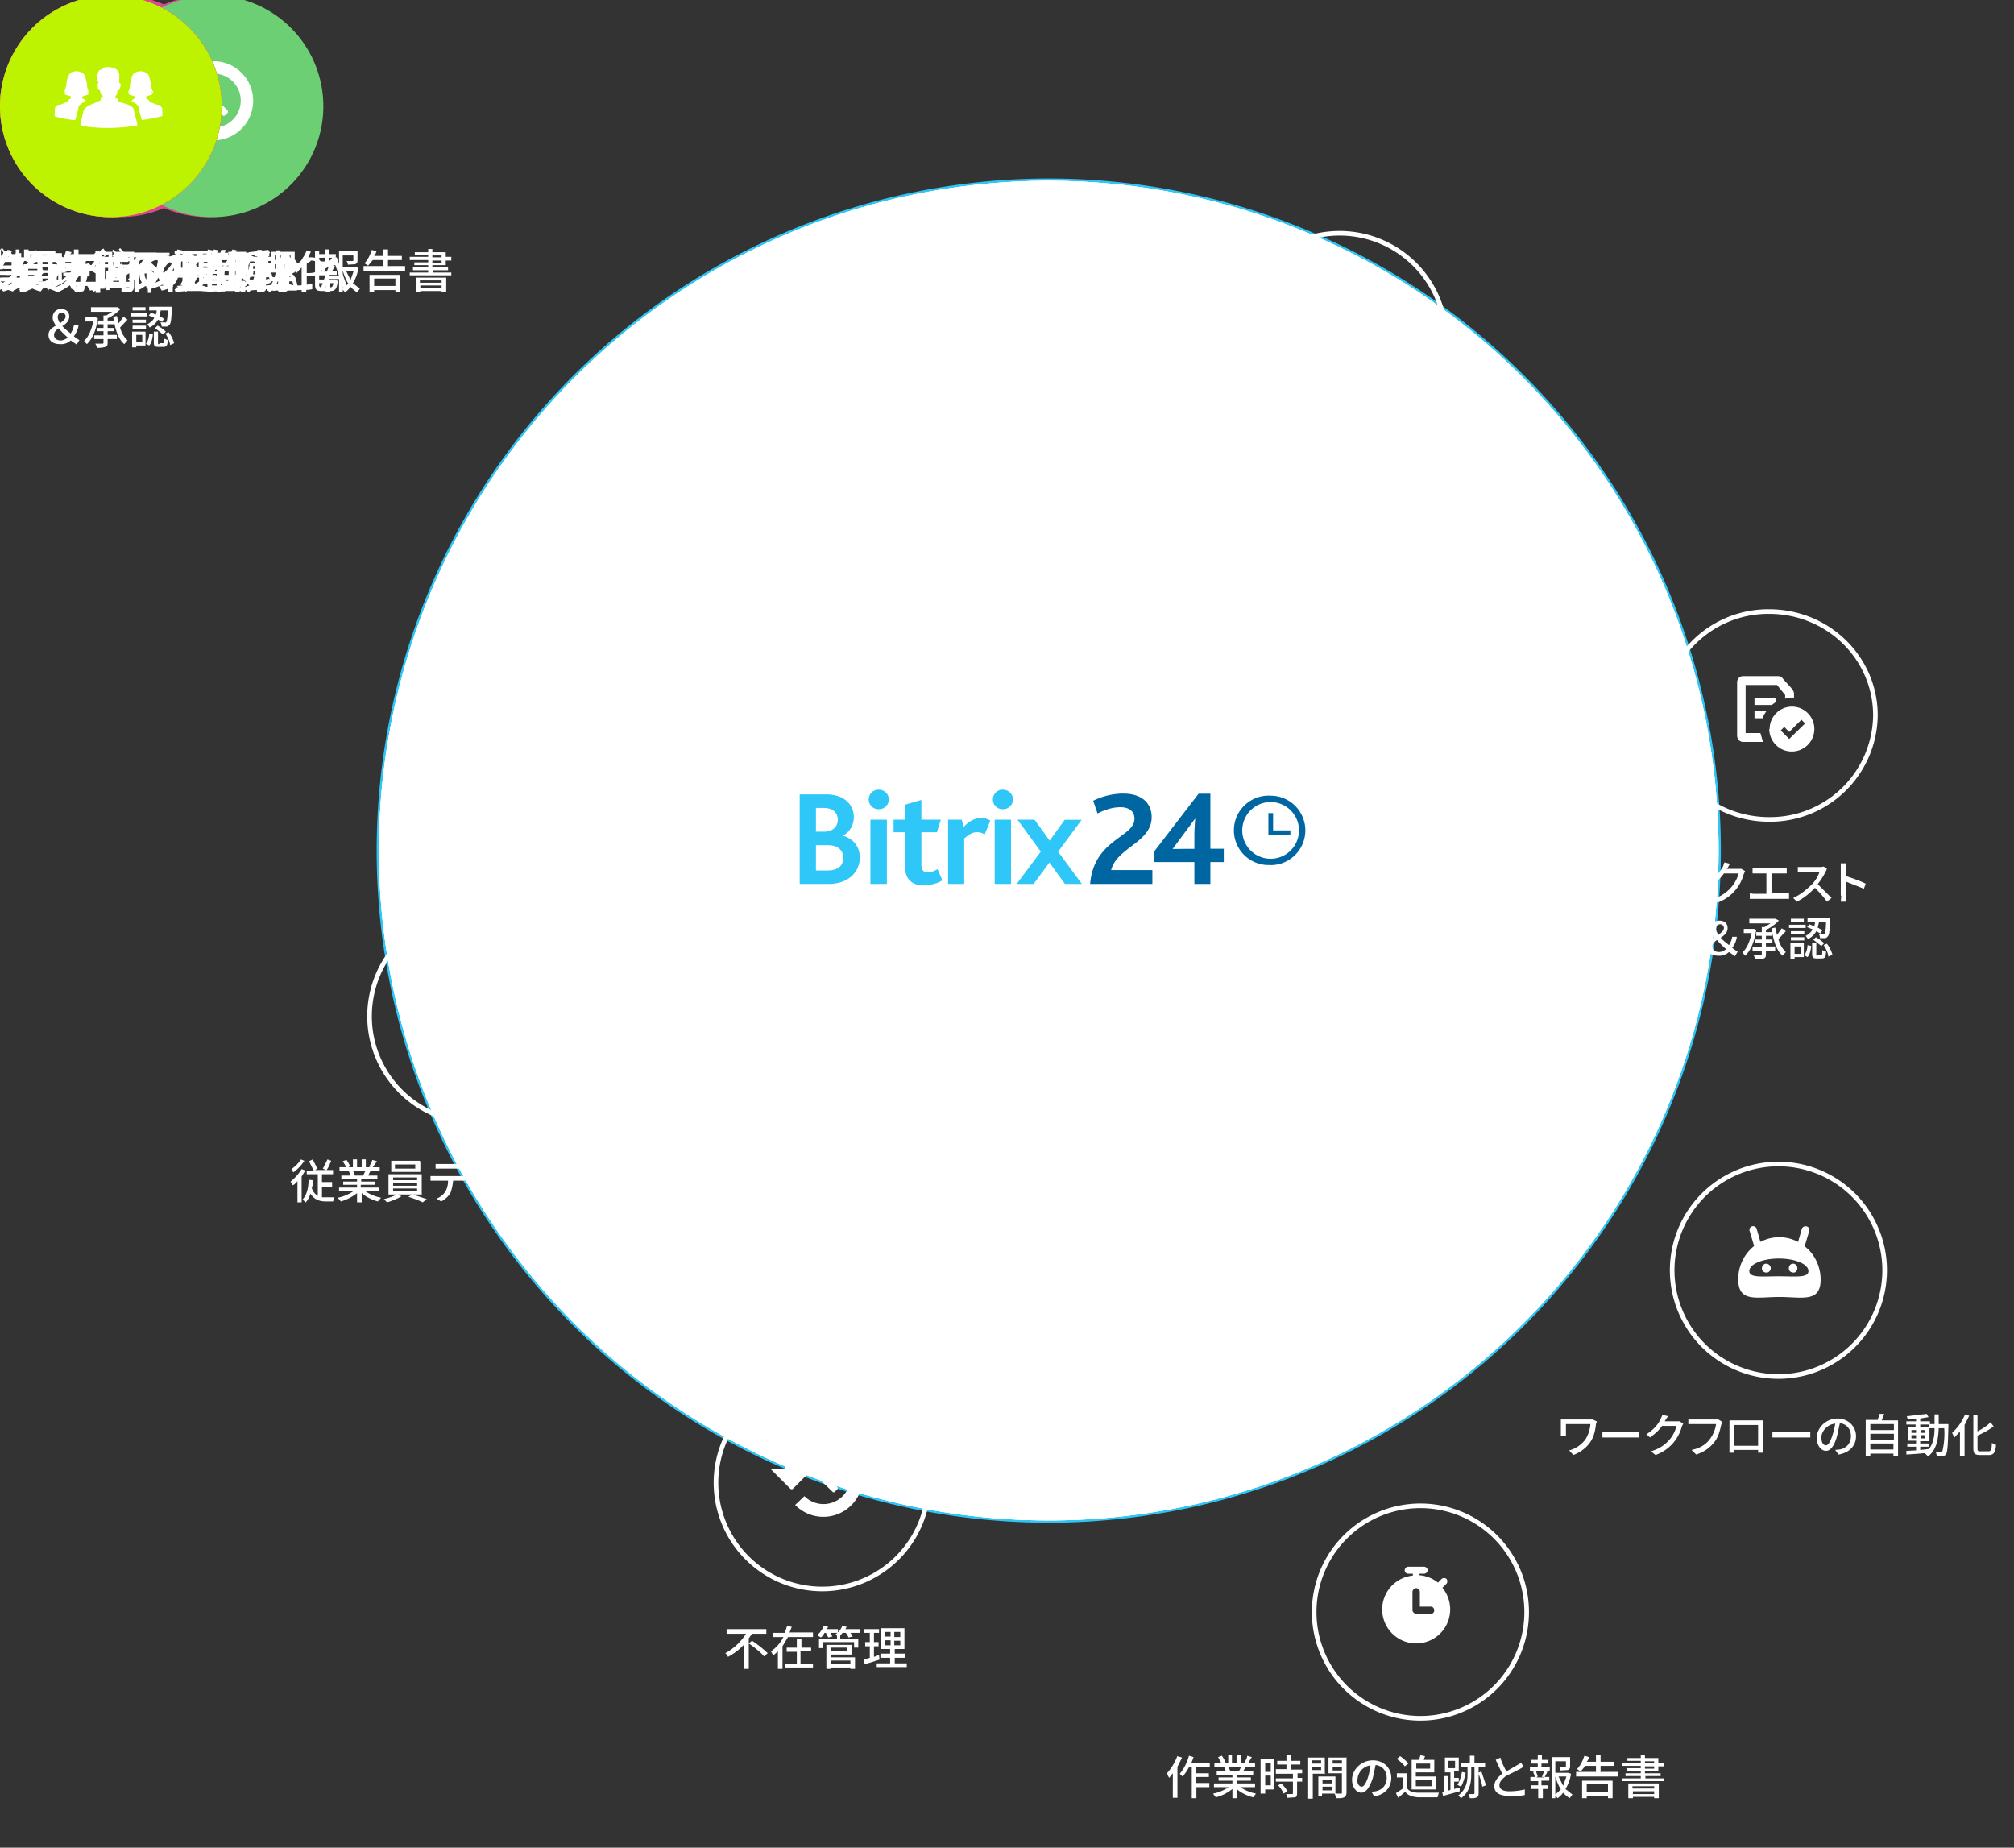 <svg xmlns="http://www.w3.org/2000/svg" xmlns:xlink="http://www.w3.org/1999/xlink" preserveAspectRatio="xMidYMid meet" width="436" height="400" viewBox="0 0 436 400" style="width:100%;height:100%;"><rect x="0" y="0" width="436" height="400" fill="#333333" stroke="none"/><defs><linearGradient id="paint0_linear_714_4364" x1="25.881" y1="0.488" x2="167.372" y2="3.784" gradientUnits="userSpaceOnUse"><stop stop-color="#2FC5F7"/><stop offset="1" stop-color="#3EA2F0"/></linearGradient><animateTransform repeatCount="indefinite" dur="15.48s" begin="0s" xlink:href="#_R_G_L_18_G" fill="freeze" attributeName="transform" from="0 0" to="1 1" type="scale" additive="sum" keyTimes="0;0.207;0.251;1" values="0 0;0 0;1 1;1 1" keySplines="0 0 0 1;0 0 0 1;0 0 0 0" calcMode="spline"/><animateTransform repeatCount="indefinite" dur="15.48s" begin="0s" xlink:href="#_R_G_L_17_G" fill="freeze" attributeName="transform" from="0 0" to="1 1" type="scale" additive="sum" keyTimes="0;0.517;0.561;1" values="0 0;0 0;1 1;1 1" keySplines="0 0 0 1;0 0 0 1;0 0 0 0" calcMode="spline"/><animateTransform repeatCount="indefinite" dur="15.48s" begin="0s" xlink:href="#_R_G_L_16_G" fill="freeze" attributeName="transform" from="0 0" to="1 1" type="scale" additive="sum" keyTimes="0;0.827;0.871;1" values="0 0;0 0;1 1;1 1" keySplines="0 0 0 1;0 0 0 1;0 0 0 0" calcMode="spline"/><animateTransform repeatCount="indefinite" dur="15.48s" begin="0s" xlink:href="#_R_G_L_15_G_L_2_G" fill="freeze" attributeName="transform" from="0 0" to="1 1" type="scale" additive="sum" keyTimes="0;0.633;0.698;1" values="0 0;0 0;1 1;1 1" keySplines="0.333 0 0.667 1;0.333 0 0.667 1;0 0 0 0" calcMode="spline"/><animateTransform repeatCount="indefinite" dur="15.48s" begin="0s" xlink:href="#_R_G_L_15_G" fill="freeze" attributeName="transform" from="1 1" to="1.37 1.37" type="scale" additive="sum" keyTimes="0;0.633;0.724;0.814;0.845;1" values="1 1;1 1;1.62 1.62;1.62 1.62;1.37 1.37;1.37 1.37" keySplines="0.333 0 0.667 1;0.333 0 0.667 1;0.333 0 0.577 1;0 0 0 1;0 0 0 0" calcMode="spline"/><animateTransform repeatCount="indefinite" dur="15.48s" begin="0s" xlink:href="#_R_G_L_15_G" fill="freeze" attributeName="transform" from="-44.5 -32" to="-44.5 -32" type="translate" additive="sum" keyTimes="0;1" values="-44.5 -32;-44.5 -32" keySplines="0 0 1 1" calcMode="spline"/><animateTransform repeatCount="indefinite" dur="15.48s" begin="0s" xlink:href="#_R_G_L_14_G_L_2_G" fill="freeze" attributeName="transform" from="0 0" to="1 1" type="scale" additive="sum" keyTimes="0;0.339;0.403;1" values="0 0;0 0;1 1;1 1" keySplines="0.333 0 0.667 1;0.333 0 0.667 1;0 0 0 0" calcMode="spline"/><animateTransform repeatCount="indefinite" dur="15.48s" begin="0s" xlink:href="#_R_G_L_14_G" fill="freeze" attributeName="transform" from="1 1" to="1.24 1.24" type="scale" additive="sum" keyTimes="0;0.339;0.429;0.504;0.535;1" values="1 1;1 1;1.62 1.62;1.62 1.62;1.24 1.24;1.24 1.24" keySplines="0.333 0 0.667 1;0.333 0 0.667 1;0.167 0 0.577 1;0 0 0 1;0 0 0 0" calcMode="spline"/><animateTransform repeatCount="indefinite" dur="15.48s" begin="0s" xlink:href="#_R_G_L_14_G" fill="freeze" attributeName="transform" from="-26 -31" to="-26 -31" type="translate" additive="sum" keyTimes="0;1" values="-26 -31;-26 -31" keySplines="0 0 1 1" calcMode="spline"/><animateTransform repeatCount="indefinite" dur="15.48s" begin="0s" xlink:href="#_R_G_L_13_G_L_2_G" fill="freeze" attributeName="transform" from="0 0" to="1 1" type="scale" additive="sum" keyTimes="0;0.331;0.395;1" values="0 0;0 0;1 1;1 1" keySplines="0.333 0 0.667 1;0.333 0 0.667 1;0 0 0 0" calcMode="spline"/><animateTransform repeatCount="indefinite" dur="15.48s" begin="0s" xlink:href="#_R_G_L_13_G" fill="freeze" attributeName="transform" from="1 1" to="1.24 1.24" type="scale" additive="sum" keyTimes="0;0.331;0.421;0.504;0.535;1" values="1 1;1 1;1.62 1.62;1.62 1.62;1.24 1.24;1.24 1.24" keySplines="0.333 0 0.667 1;0.333 0 0.667 1;0.333 0 0.577 1;0 0 0 1;0 0 0 0" calcMode="spline"/><animateTransform repeatCount="indefinite" dur="15.48s" begin="0s" xlink:href="#_R_G_L_13_G" fill="freeze" attributeName="transform" from="-45 -30" to="-45 -30" type="translate" additive="sum" keyTimes="0;1" values="-45 -30;-45 -30" keySplines="0 0 1 1" calcMode="spline"/><animateTransform repeatCount="indefinite" dur="15.48s" begin="0s" xlink:href="#_R_G_L_12_G_L_2_G" fill="freeze" attributeName="transform" from="0 0" to="1 1" type="scale" additive="sum" keyTimes="0;0.649;0.713;1" values="0 0;0 0;1 1;1 1" keySplines="0.333 0 0.667 1;0.333 0 0.667 1;0 0 0 0" calcMode="spline"/><animateTransform repeatCount="indefinite" dur="15.48s" begin="0s" xlink:href="#_R_G_L_12_G" fill="freeze" attributeName="transform" from="1 1" to="1.62 1.62" type="scale" additive="sum" keyTimes="0;0.649;0.739;1" values="1 1;1 1;1.62 1.62;1.62 1.62" keySplines="0.333 0 0.667 1;0.333 0 0.667 1;0 0 0 0" calcMode="spline"/><animateTransform repeatCount="indefinite" dur="15.48s" begin="0s" xlink:href="#_R_G_L_12_G" fill="freeze" attributeName="transform" from="-24 -29" to="-24 -29" type="translate" additive="sum" keyTimes="0;1" values="-24 -29;-24 -29" keySplines="0 0 1 1" calcMode="spline"/><animateTransform repeatCount="indefinite" dur="15.48s" begin="0s" xlink:href="#_R_G_L_11_G_L_2_G" fill="freeze" attributeName="transform" from="0 0" to="1 1" type="scale" additive="sum" keyTimes="0;0.323;0.388;1" values="0 0;0 0;1 1;1 1" keySplines="0.333 0 0.667 1;0.333 0 0.667 1;0 0 0 0" calcMode="spline"/><animateTransform repeatCount="indefinite" dur="15.48s" begin="0s" xlink:href="#_R_G_L_11_G" fill="freeze" attributeName="transform" from="1 1" to="1.62 1.62" type="scale" additive="sum" keyTimes="0;0.323;0.413;1" values="1 1;1 1;1.62 1.62;1.62 1.62" keySplines="0.333 0 0.667 1;0.333 0 0.667 1;0 0 0 0" calcMode="spline"/><animateTransform repeatCount="indefinite" dur="15.48s" begin="0s" xlink:href="#_R_G_L_11_G" fill="freeze" attributeName="transform" from="-24 -29.5" to="-24 -29.5" type="translate" additive="sum" keyTimes="0;1" values="-24 -29.5;-24 -29.5" keySplines="0 0 1 1" calcMode="spline"/><animateTransform repeatCount="indefinite" dur="15.48s" begin="0s" xlink:href="#_R_G_L_10_G_L_2_G" fill="freeze" attributeName="transform" from="0 0" to="1 1" type="scale" additive="sum" keyTimes="0;0.021;0.085;1" values="0 0;0 0;1 1;1 1" keySplines="0.333 0 0.667 1;0.333 0 0.667 1;0 0 0 0" calcMode="spline"/><animateTransform repeatCount="indefinite" dur="15.48s" begin="0s" xlink:href="#_R_G_L_10_G" fill="freeze" attributeName="transform" from="1 1" to="1.62 1.62" type="scale" additive="sum" keyTimes="0;0.021;0.114;1" values="1 1;1 1;1.62 1.62;1.62 1.62" keySplines="0.333 0 0.667 1;0.333 0 0.667 1;0 0 0 0" calcMode="spline"/><animateTransform repeatCount="indefinite" dur="15.48s" begin="0s" xlink:href="#_R_G_L_10_G" fill="freeze" attributeName="transform" from="-24 -31" to="-24 -31" type="translate" additive="sum" keyTimes="0;1" values="-24 -31;-24 -31" keySplines="0 0 1 1" calcMode="spline"/><animateTransform repeatCount="indefinite" dur="15.48s" begin="0s" xlink:href="#_R_G_L_9_G_L_2_G" fill="freeze" attributeName="transform" from="0 0" to="1 1" type="scale" additive="sum" keyTimes="0;0.013;0.078;1" values="0 0;0 0;1 1;1 1" keySplines="0.333 0 0.667 1;0.333 0 0.667 1;0 0 0 0" calcMode="spline"/><animateTransform repeatCount="indefinite" dur="15.48s" begin="0s" xlink:href="#_R_G_L_9_G" fill="freeze" attributeName="transform" from="1 1" to="1.62 1.62" type="scale" additive="sum" keyTimes="0;0.013;0.103;1" values="1 1;1 1;1.62 1.62;1.62 1.62" keySplines="0.333 0 0.667 1;0.333 0 0.667 1;0 0 0 0" calcMode="spline"/><animateTransform repeatCount="indefinite" dur="15.48s" begin="0s" xlink:href="#_R_G_L_9_G" fill="freeze" attributeName="transform" from="-24 -32" to="-24 -32" type="translate" additive="sum" keyTimes="0;1" values="-24 -32;-24 -32" keySplines="0 0 1 1" calcMode="spline"/><animateTransform repeatCount="indefinite" dur="15.48s" begin="0s" xlink:href="#_R_G_L_8_G" fill="freeze" attributeName="transform" from="0 0" to="1 1" type="scale" additive="sum" keyTimes="0;0.814;0.863;0.928;0.977;1" values="0 0;0 0;0.8 0.8;0.8 0.8;1 1;1 1" keySplines="0.333 0 0.667 1;0.333 0 0.667 1;0.167 0 0.667 1;0.333 0 0.667 1;0 0 0 0" calcMode="spline"/><animateTransform repeatCount="indefinite" dur="15.48s" begin="0s" xlink:href="#_R_G_L_8_G" fill="freeze" attributeName="transform" from="-44.5 -32" to="-44.5 -32" type="translate" additive="sum" keyTimes="0;1" values="-44.5 -32;-44.5 -32" keySplines="0 0 1 1" calcMode="spline"/><animateTransform repeatCount="indefinite" dur="15.48s" begin="0s" xlink:href="#_R_G_L_7_G" fill="freeze" attributeName="transform" from="0 0" to="1 1" type="scale" additive="sum" keyTimes="0;0.519;0.568;0.92;0.969;1" values="0 0;0 0;0.8 0.8;0.8 0.8;1 1;1 1" keySplines="0.333 0 0.667 1;0.333 0 0.667 1;0.167 0 0.667 1;0.333 0 0.667 1;0 0 0 0" calcMode="spline"/><animateTransform repeatCount="indefinite" dur="15.48s" begin="0s" xlink:href="#_R_G_L_7_G" fill="freeze" attributeName="transform" from="-26 -31" to="-26 -31" type="translate" additive="sum" keyTimes="0;1" values="-26 -31;-26 -31" keySplines="0 0 1 1" calcMode="spline"/><animateTransform repeatCount="indefinite" dur="15.48s" begin="0s" xlink:href="#_R_G_L_6_G" fill="freeze" attributeName="transform" from="0 0" to="1 1" type="scale" additive="sum" keyTimes="0;0.512;0.561;0.935;0.984;1" values="0 0;0 0;0.8 0.8;0.8 0.8;1 1;1 1" keySplines="0.333 0 0.667 1;0.333 0 0.667 1;0.167 0 0.667 1;0.333 0 0.667 1;0 0 0 0" calcMode="spline"/><animateTransform repeatCount="indefinite" dur="15.48s" begin="0s" xlink:href="#_R_G_L_6_G" fill="freeze" attributeName="transform" from="-45 -30" to="-45 -30" type="translate" additive="sum" keyTimes="0;1" values="-45 -30;-45 -30" keySplines="0 0 1 1" calcMode="spline"/><animateTransform repeatCount="indefinite" dur="15.48s" begin="0s" xlink:href="#_R_G_L_5_G" fill="freeze" attributeName="transform" from="0 0" to="1 1" type="scale" additive="sum" keyTimes="0;0.814;0.863;0.951;1" values="0 0;0 0;0.8 0.8;0.8 0.8;1 1" keySplines="0.333 0 0.667 1;0.333 0 0.667 1;0.167 0 0.667 1;0.333 0 0.667 1" calcMode="spline"/><animateTransform repeatCount="indefinite" dur="15.48s" begin="0s" xlink:href="#_R_G_L_5_G" fill="freeze" attributeName="transform" from="-24 -29" to="-24 -29" type="translate" additive="sum" keyTimes="0;1" values="-24 -29;-24 -29" keySplines="0 0 1 1" calcMode="spline"/><animateTransform repeatCount="indefinite" dur="15.48s" begin="0s" xlink:href="#_R_G_L_4_G" fill="freeze" attributeName="transform" from="0 0" to="1 1" type="scale" additive="sum" keyTimes="0;0.504;0.553;0.904;0.953;1" values="0 0;0 0;0.8 0.8;0.8 0.8;1 1;1 1" keySplines="0.333 0 0.667 1;0.333 0 0.667 1;0.167 0 0.667 1;0.333 0 0.667 1;0 0 0 0" calcMode="spline"/><animateTransform repeatCount="indefinite" dur="15.48s" begin="0s" xlink:href="#_R_G_L_4_G" fill="freeze" attributeName="transform" from="-24 -29.5" to="-24 -29.5" type="translate" additive="sum" keyTimes="0;1" values="-24 -29.5;-24 -29.5" keySplines="0 0 1 1" calcMode="spline"/><animateTransform repeatCount="indefinite" dur="15.48s" begin="0s" xlink:href="#_R_G_L_3_G" fill="freeze" attributeName="transform" from="0 0" to="1 1" type="scale" additive="sum" keyTimes="0;0.202;0.251;0.904;0.953;1" values="0 0;0 0;0.8 0.8;0.8 0.8;1 1;1 1" keySplines="0.333 0 0.667 1;0.333 0 0.667 1;0.167 0 0.667 1;0.333 0 0.667 1;0 0 0 0" calcMode="spline"/><animateTransform repeatCount="indefinite" dur="15.48s" begin="0s" xlink:href="#_R_G_L_3_G" fill="freeze" attributeName="transform" from="-24 -31" to="-24 -31" type="translate" additive="sum" keyTimes="0;1" values="-24 -31;-24 -31" keySplines="0 0 1 1" calcMode="spline"/><animateTransform repeatCount="indefinite" dur="15.48s" begin="0s" xlink:href="#_R_G_L_2_G" fill="freeze" attributeName="transform" from="0 0" to="1 1" type="scale" additive="sum" keyTimes="0;0.194;0.243;0.935;0.984;1" values="0 0;0 0;0.8 0.8;0.8 0.8;1 1;1 1" keySplines="0.333 0 0.667 1;0.333 0 0.667 1;0.167 0 0.667 1;0.333 0 0.667 1;0 0 0 0" calcMode="spline"/><animateTransform repeatCount="indefinite" dur="15.48s" begin="0s" xlink:href="#_R_G_L_2_G" fill="freeze" attributeName="transform" from="-24 -32" to="-24 -32" type="translate" additive="sum" keyTimes="0;1" values="-24 -32;-24 -32" keySplines="0 0 1 1" calcMode="spline"/><animate repeatCount="indefinite" dur="15.48s" begin="0s" xlink:href="#_R_G_L_18_G" fill="freeze" attributeName="opacity" from=".8" to="0" keyTimes="0;0.207;0.251;1" values="0.75;0.75;0;0" keySplines="0.333 0 0.667 1;0.333 0 0.667 1;0 0 0 0" calcMode="spline"/><animate repeatCount="indefinite" dur="15.48s" begin="0s" xlink:href="#_R_G_L_18_G_M" fill="freeze" attributeName="opacity" from="1" to="0" keyTimes="0;0.251;0.251;1" values="1;1;0;0" keySplines="0 0 0 0;0 0 0 0;0 0 0 0" calcMode="spline"/><animate repeatCount="indefinite" dur="15.48s" begin="0s" xlink:href="#_R_G_L_17_G" fill="freeze" attributeName="opacity" from=".8" to="0" keyTimes="0;0.517;0.561;1" values="0.75;0.75;0;0" keySplines="0.333 0 0.667 1;0.333 0 0.667 1;0 0 0 0" calcMode="spline"/><animate repeatCount="indefinite" dur="15.48s" begin="0s" xlink:href="#_R_G_L_17_G_M" fill="freeze" attributeName="opacity" from="0" to="0" keyTimes="0;0.517;0.517;0.561;0.561;1" values="0;0;1;1;0;0" keySplines="0 0 0 0;0 0 0 0;0 0 0 0;0 0 0 0;0 0 0 0" calcMode="spline"/><animate repeatCount="indefinite" dur="15.48s" begin="0s" xlink:href="#_R_G_L_16_G" fill="freeze" attributeName="opacity" from=".8" to="0" keyTimes="0;0.827;0.871;1" values="0.75;0.75;0;0" keySplines="0.333 0 0.667 1;0.333 0 0.667 1;0 0 0 0" calcMode="spline"/><animate repeatCount="indefinite" dur="15.48s" begin="0s" xlink:href="#_R_G_L_16_G_M" fill="freeze" attributeName="opacity" from="0" to="0" keyTimes="0;0.827;0.827;0.871;0.871;1" values="0;0;1;1;0;0" keySplines="0 0 0 0;0 0 0 0;0 0 0 0;0 0 0 0;0 0 0 0" calcMode="spline"/><animate repeatCount="indefinite" dur="15.48s" begin="0s" xlink:href="#_R_G_L_15_G_L_2_G" fill="freeze" attributeName="opacity" from=".8" to="1" keyTimes="0;0.633;0.698;1" values="0.75;0.75;1;1" keySplines="0.333 0 0.667 1;0.333 0 0.667 1;0 0 0 0" calcMode="spline"/><animate repeatCount="indefinite" dur="15.48s" begin="0s" xlink:href="#_R_G_L_15_G_M" fill="freeze" attributeName="opacity" from="1" to="0" keyTimes="0;0.835;0.835;1" values="1;1;0;0" keySplines="0 0 0 0;0 0 0 0;0 0 0 0" calcMode="spline"/><animate repeatCount="indefinite" dur="15.48s" begin="0s" xlink:href="#_R_G_L_14_G_L_2_G" fill="freeze" attributeName="opacity" from=".8" to="1" keyTimes="0;0.339;0.403;1" values="0.75;0.75;1;1" keySplines="0.333 0 0.667 1;0.333 0 0.667 1;0 0 0 0" calcMode="spline"/><animate repeatCount="indefinite" dur="15.48s" begin="0s" xlink:href="#_R_G_L_14_G_M" fill="freeze" attributeName="opacity" from="1" to="0" keyTimes="0;0.535;0.535;1" values="1;1;0;0" keySplines="0 0 0 0;0 0 0 0;0 0 0 0" calcMode="spline"/><animate repeatCount="indefinite" dur="15.48s" begin="0s" xlink:href="#_R_G_L_13_G_L_2_G" fill="freeze" attributeName="opacity" from=".8" to="1" keyTimes="0;0.331;0.395;1" values="0.75;0.75;1;1" keySplines="0.333 0 0.667 1;0.333 0 0.667 1;0 0 0 0" calcMode="spline"/><animate repeatCount="indefinite" dur="15.48s" begin="0s" xlink:href="#_R_G_L_13_G_M" fill="freeze" attributeName="opacity" from="1" to="0" keyTimes="0;0.535;0.535;1" values="1;1;0;0" keySplines="0 0 0 0;0 0 0 0;0 0 0 0" calcMode="spline"/><animate repeatCount="indefinite" dur="15.48s" begin="0s" xlink:href="#_R_G_L_12_G_L_2_G" fill="freeze" attributeName="opacity" from=".8" to="1" keyTimes="0;0.649;0.713;1" values="0.75;0.75;1;1" keySplines="0.333 0 0.667 1;0.333 0 0.667 1;0 0 0 0" calcMode="spline"/><animate repeatCount="indefinite" dur="15.48s" begin="0s" xlink:href="#_R_G_L_12_G_M" fill="freeze" attributeName="opacity" from="1" to="0" keyTimes="0;0.835;0.835;1" values="1;1;0;0" keySplines="0 0 0 0;0 0 0 0;0 0 0 0" calcMode="spline"/><animate repeatCount="indefinite" dur="15.48s" begin="0s" xlink:href="#_R_G_L_11_G_L_2_G" fill="freeze" attributeName="opacity" from=".8" to="1" keyTimes="0;0.323;0.388;1" values="0.75;0.75;1;1" keySplines="0.333 0 0.667 1;0.333 0 0.667 1;0 0 0 0" calcMode="spline"/><animate repeatCount="indefinite" dur="15.48s" begin="0s" xlink:href="#_R_G_L_11_G_M" fill="freeze" attributeName="opacity" from="1" to="0" keyTimes="0;0.525;0.525;1" values="1;1;0;0" keySplines="0 0 0 0;0 0 0 0;0 0 0 0" calcMode="spline"/><animate repeatCount="indefinite" dur="15.48s" begin="0s" xlink:href="#_R_G_L_10_G_L_2_G" fill="freeze" attributeName="opacity" from=".8" to="1" keyTimes="0;0.021;0.085;1" values="0.75;0.75;1;1" keySplines="0.333 0 0.667 1;0.333 0 0.667 1;0 0 0 0" calcMode="spline"/><animate repeatCount="indefinite" dur="15.48s" begin="0s" xlink:href="#_R_G_L_10_G_M" fill="freeze" attributeName="opacity" from="1" to="0" keyTimes="0;0.214;0.214;1" values="1;1;0;0" keySplines="0 0 0 0;0 0 0 0;0 0 0 0" calcMode="spline"/><animate repeatCount="indefinite" dur="15.48s" begin="0s" xlink:href="#_R_G_L_9_G_L_2_G" fill="freeze" attributeName="opacity" from=".8" to="1" keyTimes="0;0.013;0.078;1" values="0.75;0.75;1;1" keySplines="0.333 0 0.667 1;0.333 0 0.667 1;0 0 0 0" calcMode="spline"/><animate repeatCount="indefinite" dur="15.48s" begin="0s" xlink:href="#_R_G_L_9_G_M" fill="freeze" attributeName="opacity" from="1" to="0" keyTimes="0;0.214;0.214;1" values="1;1;0;0" keySplines="0 0 0 0;0 0 0 0;0 0 0 0" calcMode="spline"/><animate repeatCount="indefinite" dur="15.48s" begin="0s" xlink:href="#_R_G_L_8_G_M" fill="freeze" attributeName="opacity" from="0" to="1" keyTimes="0;0.814;0.814;1" values="0;0;1;1" keySplines="0 0 0 0;0 0 0 0;0 0 0 0" calcMode="spline"/><animate repeatCount="indefinite" dur="15.48s" begin="0s" xlink:href="#_R_G_L_7_G_M" fill="freeze" attributeName="opacity" from="0" to="1" keyTimes="0;0.519;0.519;1" values="0;0;1;1" keySplines="0 0 0 0;0 0 0 0;0 0 0 0" calcMode="spline"/><animate repeatCount="indefinite" dur="15.48s" begin="0s" xlink:href="#_R_G_L_6_G_M" fill="freeze" attributeName="opacity" from="0" to="1" keyTimes="0;0.512;0.512;1" values="0;0;1;1" keySplines="0 0 0 0;0 0 0 0;0 0 0 0" calcMode="spline"/><animate repeatCount="indefinite" dur="15.48s" begin="0s" xlink:href="#_R_G_L_5_G_M" fill="freeze" attributeName="opacity" from="0" to="1" keyTimes="0;0.814;0.814;1" values="0;0;1;1" keySplines="0 0 0 0;0 0 0 0;0 0 0 0" calcMode="spline"/><animate repeatCount="indefinite" dur="15.48s" begin="0s" xlink:href="#_R_G_L_4_G_M" fill="freeze" attributeName="opacity" from="0" to="1" keyTimes="0;0.504;0.504;1" values="0;0;1;1" keySplines="0 0 0 0;0 0 0 0;0 0 0 0" calcMode="spline"/><animate repeatCount="indefinite" dur="15.48s" begin="0s" xlink:href="#_R_G_L_3_G_M" fill="freeze" attributeName="opacity" from="0" to="1" keyTimes="0;0.202;0.202;1" values="0;0;1;1" keySplines="0 0 0 0;0 0 0 0;0 0 0 0" calcMode="spline"/><animate repeatCount="indefinite" dur="15.48s" begin="0s" xlink:href="#_R_G_L_2_G_M" fill="freeze" attributeName="opacity" from="0" to="1" keyTimes="0;0.194;0.194;1" values="0;0;1;1" keySplines="0 0 0 0;0 0 0 0;0 0 0 0" calcMode="spline"/><animate repeatCount="indefinite" dur="15.48s" begin="0s" xlink:href="#_R_G_L_0_G" fill="freeze" attributeName="opacity" from="0" to="0" keyTimes="0;0.194;0.233;0.284;0.323;0.504;0.543;0.594;0.633;0.827;0.866;0.917;0.956;1" values="0;0;1;1;0;0;1;1;0;0;1;1;0;0" keySplines="0.167 0.167 0.833 0.833;0.167 0.167 0.833 0.833;0.167 0.167 0.833 0.833;0.167 0.167 0.833 0.833;0.167 0.167 0.833 0.833;0.167 0.167 0.833 0.833;0.167 0.167 0.833 0.833;0.167 0.167 0.833 0.833;0.167 0.167 0.833 0.833;0.167 0.167 0.833 0.833;0.167 0.167 0.833 0.833;0.167 0.167 0.833 0.833;0 0 0 0" calcMode="spline"/><animate attributeType="XML" attributeName="opacity" dur="15s" from="0" to="1" xlink:href="#time_group"/><animateMotion repeatCount="indefinite" dur="15.48s" begin="0s" xlink:href="#_R_G_L_15_G" fill="freeze" keyTimes="0;0.633;0.724;0.814;0.845;1" path="M262.5 326 C262.5,326 262.5,326 262.5,326 C261.33,325.17 256.67,321.83 255.5,321 C255.5,321 255.5,321 255.5,321 C250.33,296.25 229.67,197.25 224.5,172.5 C224.5,172.5 224.5,172.5 224.5,172.5" keyPoints="0;0;0.05;0.05;1;1" keySplines="0.333 0 0.667 1;0.333 0 0.667 1;0.333 0.333 0.41 0.41;0 0 0 1;0 0 0 0" calcMode="spline"/><animateMotion repeatCount="indefinite" dur="15.48s" begin="0s" xlink:href="#_R_G_L_14_G" fill="freeze" keyTimes="0;0.339;0.429;0.504;0.535;1" path="M359 252 C359,252 359,252 359,252 C358.25,251.08 355.25,247.42 354.5,246.5 C354.5,246.5 354.5,246.5 354.5,246.5 C332.25,235.75 243.25,192.75 221,182 C221,182 221,182 221,182" keyPoints="0;0;0.05;0.05;1;1" keySplines="0.333 0 0.667 1;0.333 0 0.667 1;0.333 0.333 0.41 0.41;0 0 0 1;0 0 0 0" calcMode="spline"/><animateMotion repeatCount="indefinite" dur="15.48s" begin="0s" xlink:href="#_R_G_L_13_G" fill="freeze" keyTimes="0;0.331;0.421;0.504;0.535;1" path="M132 298 C132,298 132,298 132,298 C131.33,298.92 128.67,302.58 128,303.5 C128,303.5 128,303.5 128,303.5 C144.25,281.75 209.25,194.75 225.5,173 C225.5,173 225.5,173 225.5,173" keyPoints="0;0;0.04;0.04;1;1" keySplines="0.333 0 0.667 1;0.333 0 0.667 1;0.333 0.333 0.41 0.41;0 0 0 1;0 0 0 0" calcMode="spline"/><animateMotion repeatCount="indefinite" dur="15.48s" begin="0s" xlink:href="#_R_G_L_12_G" fill="freeze" keyTimes="0;0.649;0.739;0.814;0.845;1" path="M146 68 C146,68 146,68 146,68 C142.75,66 129.75,58 126.5,56 C126.5,56 126.5,56 126.5,56 C143.42,76.92 211.08,160.58 228,181.5 C228,181.5 228,181.5 228,181.5" keyPoints="0;0;0.12;0.12;1;1" keySplines="0.333 0 0.667 1;0.333 0 0.667 1;0.333 0.333 0.41 0.41;0 0 0 1;0 0 0 0" calcMode="spline"/><animateMotion repeatCount="indefinite" dur="15.48s" begin="0s" xlink:href="#_R_G_L_11_G" fill="freeze" keyTimes="0;0.323;0.413;0.504;0.535;1" path="M266 50.5 C266,50.5 266,50.5 266,50.5 C266,50.58 266,50.92 266,51 C266,51 266,51 266,51 C260.58,72.25 238.92,157.25 233.5,178.5 C233.5,178.5 233.5,178.5 233.5,178.5" keyPoints="0;0;0;0;1;1" keySplines="0.333 0 0.667 1;0.333 0 0.667 1;0.333 0.333 0.41 0.41;0 0 0 1;0 0 0 0" calcMode="spline"/><animateMotion repeatCount="indefinite" dur="15.48s" begin="0s" xlink:href="#_R_G_L_10_G" fill="freeze" keyTimes="0;0.021;0.114;0.194;0.225;1" path="M358.99 132.37 C358.99,132.37 358.99,132.37 358.99,132.37 C358.41,129.87 356.08,119.87 355.49,117.37 C355.49,117.37 355.49,117.37 355.49,117.37 C335.49,128.87 235.49,186.37 235.49,186.37 C235.49,186.37 235.49,186.37 235.49,186.37" keyPoints="0;0;0.1;0.1;1;1" keySplines="0.333 0 0.667 1;0.333 0 0.667 1;0.167 0.167 0.667 0.667;0.167 0 0 1;0 0 0 0" calcMode="spline"/><animateMotion repeatCount="indefinite" dur="15.48s" begin="0s" xlink:href="#_R_G_L_9_G" fill="freeze" keyTimes="0;0.013;0.103;0.194;0.225;1" path="M78.92 197.06 C78.92,197.06 78.92,197.06 78.92,197.06 C78.42,195.73 76.42,190.39 75.92,189.06 C75.92,189.06 75.92,189.06 75.92,189.06 C75.92,189.06 217.92,185.06 217.92,185.06 C217.92,185.06 217.92,185.06 217.92,185.06" keyPoints="0;0;0.06;0.06;1;1" keySplines="0.333 0 0.667 1;0.333 0 0.667 1;0.167 0.167 0.667 0.667;0 0 0 1;0 0 0 0" calcMode="spline"/></defs><g id="_R_G"><g id="_R_G_L_20_G" transform="rotate(180 114 90.2)"><path id="_R_G_L_20_G_D_0_P_0" fill="url(#paint0_linear_714_4364)" fill-opacity="1" fill-rule="nonzero" d="M-89.7-7.2A90 90 0 1 1 89.8 7.3 90 90 0 0 1-89.7-7.2z"/></g><g id="_R_G_L_19_G" transform="translate(227.7 181.1)"><path id="_R_G_L_19_G_D_0_P_0" stroke="#2fc6f6" stroke-linecap="round" stroke-linejoin="round" fill="none" stroke-width="1" stroke-opacity="1" d="M-141.7-30.6a145 145 0 1 0 283.4 61.2 145 145 0 0 0-283.4-61.2z"/></g><g id="_R_G_L_18_G_M"><g id="_R_G_L_18_G" transform="translate(227.7 181.1)"><path id="_R_G_L_18_G_D_0_P_0" fill="#fff" fill-opacity="1" fill-rule="nonzero" d="M-141.7-30.6a145 145 0 1 0 283.4 61.2 145 145 0 0 0-283.4-61.2z"/></g></g><g id="_R_G_L_17_G_M"><g id="_R_G_L_17_G" transform="translate(227.7 181.1)"><path id="_R_G_L_17_G_D_0_P_0" fill="#fff" fill-opacity="1" fill-rule="nonzero" d="M-141.7-30.6a145 145 0 1 0 283.4 61.2 145 145 0 0 0-283.4-61.2z"/></g></g><g id="_R_G_L_16_G_M"><g id="_R_G_L_16_G" transform="translate(227.7 181.1)"><path id="_R_G_L_16_G_D_0_P_0" fill="#fff" fill-opacity="1" fill-rule="nonzero" d="M-141.7-30.6a145 145 0 1 0 283.4 61.2 145 145 0 0 0-283.4-61.2z"/></g></g><g id="_R_G_L_15_G_M"><g id="_R_G_L_15_G"><g id="_R_G_L_15_G_L_3_G" transform="translate(45 23)"><path id="_R_G_L_15_G_L_3_G_D_0_P_0" stroke="#fff" stroke-linecap="round" stroke-linejoin="round" fill="none" stroke-width="1" stroke-opacity="1" d="M0-23a23 23 0 1 1 0 46 23 23 0 0 1 0-46z"/></g><g id="_R_G_L_15_G_L_2_G" transform="translate(45 23)"><path id="_R_G_L_15_G_L_2_G_D_0_P_0" fill="#dc4a8e" fill-opacity="1" fill-rule="nonzero" d="M0-24a24 24 0 1 1 0 48 24 24 0 0 1 0-48z"/></g><g id="_R_G_L_15_G_L_1_G" transform="translate(35.5 13)"><g id="_R_G_L_15_G_L_1_G_L_0_G" transform="matrix(.8 0 0 .8 -3.9 -3.9)"><path id="_R_G_L_15_G_L_1_G_L_0_G_D_0_P_0" fill="#fff" fill-opacity="1" fill-rule="nonzero" d="M23.8 9.7c.3-.3.3-1 0-1.3a1 1 0 0 0-1.3 0l-1 1a9.2 9.2 0 0 0-5-2V7h1.2c.5 0 1-.4 1-1 0-.5-.5-.9-1-.9h-4.3a1 1 0 0 0-.9 1c0 .5.4.9 1 .9h1.2v.5a9.2 9.2 0 1 0 8 3.3l1-1zm-4.2 8.1h-4a1 1 0 0 1-1-.9v-5c0-.5.5-1 1-1s1 .5 1 1v4h3c.5 0 .9.5.9 1s-.4 1-1 1z"/></g></g><g id="_R_G_L_15_G_L_0_G" transform="translate(25 54)"><g id="_R_G_L_15_G_L_0_G_L_0_G" transform="translate(9.7 13.5)" fill="#fff" fill-opacity="1" fill-rule="nonzero"><path id="_R_G_L_15_G_L_0_G_L_0_G_D_0_P_0" d="M59-8.4V-9h3.3v-.6h-3.4v-.5h2.9v-1H63v-.8h-1.2v-1h-2.9v-.7H58v.7h-2.9v.6H58v.4h-4v.7h4v.5h-3v.6h3v.5h-3.3v.6H58v.5h-4v.6h9v-.6h-4zm0-3.8h1.9v.4h-2v-.4zm0 1.1h1.9v.5h-2v-.5zm-3.7 6.9h1v-.3h4.6v.3h1v-3.2h-6.6v3.2zm1-1v-.5h4.6v.6h-4.7zm4.6-1.6v.5h-4.7v-.5H61z"/><path id="_R_G_L_15_G_L_0_G_L_0_G_D_1_P_0" d="M49.3-9.8v-1.4h3v-.9h-3v-1.4h-1v1.4h-2c.3-.3.4-.7.5-1l-1-.3c-.3 1-.9 2.2-1.6 2.9l.8.5 1-1.2h2.3v1.3H44v1H53v-1h-3.6zm-4 5.6h1v-.5h4.6v.5h1V-8h-6.6v4zm5.6-3v1.6h-4.6v-1.6h4.6z"/><path id="_R_G_L_15_G_L_0_G_L_0_G_D_2_P_0" d="M42.3-9.7H39.5v-2.5h2.3v1c0 .2 0 .2-.2.2h-1.3c.2.2.3.6.3.8l1.6-.1c.4-.2.5-.4.5-.8v-2h-4v8.9h.8v-.6l.5.6a6 6 0 0 0 1.2-1.2c.4.5 1 .9 1.4 1.2l.6-.8-1.5-1.2c.6-1 1-2 1.2-3.3l-.6-.2zm-.4.8-.7 2-1-2H42zm-2.4 0c.3 1 .7 2 1.2 2.8L39.5-5v-4zm-2.9-2.8H38v-.8h-1.4v-1h-.9v1h-1.4v.8h1.4v.8H34v.8h1l-.3.2.4 1.1h-1v.9h1.7v.9h-1.5v.8h1.5v2h1v-2H38V-7h-1.5v-1h1.7v-.8h-1l.6-1.1-.5-.2h1v-.8h-1.8v-.8zm.4 3h-1.6l.3-.2-.4-1.2h1.8l-.5 1.3h.4z"/><path id="_R_G_L_15_G_L_0_G_L_0_G_D_3_P_0" d="m27.6-13-1 .5 1.4 3c-1 .8-1.7 1.6-1.7 2.7 0 1.6 1.4 2.1 3.4 2.1 1.3 0 2.4 0 3.2-.2v-1.2c-.8.2-2.2.4-3.3.4-1.5 0-2.2-.5-2.2-1.3 0-.7.5-1.3 1.4-2l3-1.5.8-.5-.5-.9a6 6 0 0 1-.8.5L28.9-10c-.4-.8-1-1.9-1.3-3z"/><path id="_R_G_L_15_G_L_0_G_L_0_G_D_4_P_0" d="M22.8-9.7c.4 1 .8 2.2.9 3l.8-.3-1-3-.7.3zm1.5-1.3v-.9H22v-1.5h-1v1.5H19v1h1.5v1.5c0 1.5-.2 3.2-2 4.6l.6.6c2-1.5 2.2-3.5 2.2-5.2V-11h.7v5.7c0 .1 0 .2-.2.2h-1l.2.9c.7 0 1.2 0 1.5-.2.3-.1.4-.4.4-.9V-11h1.5zm-5 1.1c-.2 1-.5 2.1-1 2.8l.8.4c.4-.7.8-1.9 1-3l-.8-.2zm-.6 3.4-1.1.3v-1.6h1v-.8h-1V-10h1V-13h-3v3.2h1.2V-6l-.6.2v-3.2h-.7v3.3l-.5.1.2.9 3.6-1v-.7zm-2.4-5.8h1.5v1.6h-1.5v-1.6z"/><path id="_R_G_L_15_G_L_0_G_L_0_G_D_5_P_0" d="M7.4-9.6H5.2v.9h1.3v2.4L5-5.3l.5 1L7-5.6c.6.8 1.5 1.1 2.8 1.2H14l.3-1H9.8c-1.1 0-2-.3-2.4-1v-3.2zm.3-2.1a8.3 8.3 0 0 0-1.8-1.6l-.7.6c.7.5 1.4 1.1 1.7 1.6l.8-.6zm.7 5.6h5.3v-2.8H9.3v-.9h4v-2.7H11l.3-.8-1-.2-.3 1H8.4V-6zm4.3-2v1.3H9.3v-1.4h3.4zm-.3-3.6v1.1h-3v-1.1h3z"/><path id="_R_G_L_15_G_L_0_G_L_0_G_D_6_P_0" d="M-3.3-8.3c0-1.2 1-2.8 2.8-3A15 15 0 0 1-1-8.9c-.5 1.6-1 2.2-1.4 2.2-.5 0-1-.5-1-1.7zM4-8.6c0-2-1.5-3.8-4-3.8s-4.5 2-4.5 4.2c0 1.7 1 2.8 2 2.8S-.7-6.5 0-8.6l.6-2.8c1.5.2 2.4 1.3 2.4 2.8C3-7 2-6 .6-5.7l-.9.1.6 1C2.7-5 4-6.6 4-8.7z"/><path id="_R_G_L_15_G_L_0_G_L_0_G_D_7_P_0" d="M-5.8-13h-3.8v3.4h2.9v4.2c0 .2 0 .2-.2.2h-1.2v-3.7h-3.7v4.2h.8v-.5h2.7c.2.3.3.7.3 1 .9 0 1.4 0 1.8-.2.3-.2.5-.5.5-1v-7.7zm-3.1 4.8v.8h-2v-.8h2zm-2 2.3v-.8h2v.8h-2zm4.2-6.5v.7h-2v-.7h2zm-2 2.2v-.8h2v.8h-2zm-1.7.6V-13H-14v8.9h1v-5.4h2.8zm-2.7-.7v-.7h1.9v.7h-2zm1.9-2v.6h-2v-.7h2z"/><path id="_R_G_L_15_G_L_0_G_L_0_G_D_8_P_0" d="M-15.3-9.6v-.8h-2.4v-1.1h2v-.8h-2v-1.2h-1v1.2h-2v.8h2v1H-21v1h3.7v1H-21v.7h3.7v2.5c0 .1 0 .2-.2.2h-1.3c.2.2.3.6.3.8l1.7-.1c.3-.1.4-.4.4-.9v-2.5h1.1v-.8h-1v-1h1.1zM-20.5-7c.5.5 1 1.3 1.2 1.8l.8-.5c-.2-.5-.8-1.2-1.3-1.7l-.7.4zm-.8-5.7h-3v7.5h1v-.9h2v-6.6zm-2 5.8v-2.2h1.2V-7h-1.2zm1.2-5v2h-1.2v-2h1.2z"/><path id="_R_G_L_15_G_L_0_G_L_0_G_D_9_P_0" d="M-25.5-6.6v-.8h-4V-8h3.1v-.7h-3.1v-.6h3.6v-.7h-2.2l.6-1h2v-.8H-27l.8-1.3-1-.3c0 .5-.4 1.1-.6 1.5l.3.1h-1v-1.7h-1v1.7h-1v-1.7h-.8v1.7h-1.1l.5-.2a7 7 0 0 0-.8-1.4l-.8.3.7 1.3h-1.5v.8h2.3-.2l.4 1h-2v.7h3.4v.6h-3v.7h3v.6h-4v.8h3.2c-.9.6-2.2 1.2-3.4 1.4l.6.8c1.3-.3 2.6-1 3.6-1.8v2h.9v-2a9 9 0 0 0 3.6 1.8l.6-.8a9.3 9.3 0 0 1-3.4-1.4h3.2zm-3-4.4-.5 1h-2.1.3l-.5-1h2.7z"/><path id="_R_G_L_15_G_L_0_G_L_0_G_D_10_P_0" d="M-35.3-11v-.8h-4l.5-1.3-1-.3c-.4 1.5-1.2 3-2 3.9l.6.6c.5-.5 1-1.3 1.4-2h.6v6.7h1v-2.4h2.8v-.9h-2.9v-1.3h2.8v-.8h-2.8V-11h3zm-7-2.4c-.5 1.4-1.4 2.9-2.3 3.8l.5 1 .8-1v5.3h1V-11l1-2-1-.3z"/></g></g></g></g><g id="_R_G_L_14_G_M"><g id="_R_G_L_14_G"><g id="_R_G_L_14_G_L_3_G" transform="translate(26 23)"><path id="_R_G_L_14_G_L_3_G_D_0_P_0" stroke="#fff" stroke-linecap="round" stroke-linejoin="round" fill="none" stroke-width="1" stroke-opacity="1" d="M0-23a23 23 0 1 1 0 46 23 23 0 0 1 0-46z"/></g><g id="_R_G_L_14_G_L_2_G" transform="translate(26 23)"><path id="_R_G_L_14_G_L_2_G_D_0_P_0" fill="#dc4a8e" fill-opacity="1" fill-rule="nonzero" d="M0-24a24 24 0 1 1 0 48 24 24 0 0 1 0-48z"/></g><g id="_R_G_L_14_G_L_1_G" transform="translate(18 13)"><g id="_R_G_L_14_G_L_1_G_L_0_G" transform="matrix(.8 0 0 .8 -.7 .5)"><path id="_R_G_L_14_G_L_1_G_L_0_G_D_0_P_0" fill="#fff" fill-opacity="1" fill-rule="nonzero" d="m18 5.3 1.2-4a1 1 0 0 0-.2-1 1 1 0 0 0-1-.3 1 1 0 0 0-.8.7l-1 3.5C13 2.5 9.2 2.5 6 4.2L5 .7A1 1 0 0 0 3.7 0a1 1 0 0 0-.6 1.3l1.2 4a11.5 11.5 0 0 0-4.3 9c0 6.4 5 4.8 11.1 4.8 6.2 0 11.2 1.6 11.2-4.7 0-3.5-1.6-6.9-4.3-9zM11 13.5c-4.4 0-8 .5-8-1.4s3.6-3.4 8-3.4 8 1.5 8 3.4-3.6 1.4-8 1.4zm-3.6-3.4c-.6.1-1 .7-1 1.3 0 .7.6 1.1 1.3 1.1.6 0 1.1-.6 1.1-1.2 0-.7-.7-1.3-1.4-1.2zm6.3 1.3c0 .7.6 1.1 1.3 1.1.6 0 1-.6 1-1.2 0-.7-.6-1.3-1.3-1.2-.7.1-1 .7-1 1.3z"/></g></g><g id="_R_G_L_14_G_L_0_G" transform="translate(7 54)"><g id="_R_G_L_14_G_L_0_G_L_0_G" transform="translate(49.7 13.5)" fill="#fff" fill-opacity="1" fill-rule="nonzero"><path id="_R_G_L_14_G_L_0_G_L_0_G_D_0_P_0" d="M13-5.3c-.4 0-.6 0-.6-.6v-2.8c1.3-.6 2.6-1.3 3.5-2l-.7-.9c-.6.7-1.7 1.4-2.8 2v-3.6h-.9V-6c0 1.2.3 1.5 1.5 1.5h1.9c1 0 1.4-.6 1.5-2.2l-.9-.4c0 1.4-.2 1.8-.7 1.8h-1.7zm-3.3-8a11 11 0 0 1-2.8 4l.5 1 1.2-1.3v5.3h1V-11l1-2-.9-.3z"/><path id="_R_G_L_14_G_L_0_G_L_0_G_D_1_P_0" d="M4-11.2v-2.1h-.9v2.1h-1v-.6H0v-.6l1.8-.3-.4-.7-4.3.5.2.7 1.8-.1v.5H-3v.7h2v.5h-1.7v3h1.8v.6h-1.9v.7h1.9v.8l-2.1.1v.8A172.6 172.6 0 0 0 1-4.9l.7.7C3.4-5.5 3.9-7.6 4-10.3h1.2a17 17 0 0 1-.4 5l-.4.2h-1l.2.8h1.2c.4 0 .6-.1.8-.4.3-.5.4-1.9.5-6v-.5h-2zm-5.9 1.3h1v.6h-1v-.6zm2 .6v-.6h1v.6h-1zm1 .6v.6h-1v-.7h1zm-3 .6v-.7h1v.7h-1zm2 1.8h1.8V-7H0v-.5h2v-3H0v-.6h2v.8h1.1c0 1.8-.3 3.3-1.2 4.5L0-5.6v-.7z"/><path id="_R_G_L_14_G_L_0_G_L_0_G_D_2_P_0" d="m-8.3-12.1.5-1.3h-1l-.4 1.3h-2.6v7.9h1v-.6h5v.5h1V-12h-3.5zm2.6.9v1.3h-5.1v-1.3h5zm0 2.1v1.3h-5.1v-1.3h5zm-5.1 3.5V-7h5v1.3h-5z"/><path id="_R_G_L_14_G_L_0_G_L_0_G_D_3_P_0" d="M-21.4-8.3c0-1.2 1.1-2.8 3-3a16 16 0 0 1-.6 2.5c-.5 1.6-1 2.2-1.4 2.2-.5 0-1-.5-1-1.7zm7.5-.3c0-2-1.6-3.8-4-3.8-2.5 0-4.5 2-4.5 4.2 0 1.7 1 2.8 2 2.8s1.8-1.1 2.4-3.2l.6-2.8c1.5.2 2.4 1.3 2.4 2.8C-15-7-16-6-17.4-5.7l-1 .1.7 1c2.4-.4 3.8-1.9 3.8-4z"/><path id="_R_G_L_14_G_L_0_G_L_0_G_D_4_P_0" d="M-32-9.5v1.2h8.2v-1.2H-32z"/><path id="_R_G_L_14_G_L_0_G_L_0_G_D_5_P_0" d="M-40.3-11h5.2v4.5h-5.2V-11zm-1-1V-5h1v-.6h5.2v.6h1.1V-12h-7.4z"/><path id="_R_G_L_14_G_L_0_G_L_0_G_D_6_P_0" d="m-42.9-11.7-.8-.5h-6.5v1h6A7 7 0 0 1-45.5-8c-.8 1.1-2 2-4 2.4l1 1c1.8-.6 3-1.5 4-2.8.8-1 1.2-2.6 1.4-3.6l.2-.6z"/><path id="_R_G_L_14_G_L_0_G_L_0_G_D_7_P_0" d="m-54.6-12.9-1.2-.3-.4.9c-.4.9-1.4 2.3-3.1 3.3l.8.7c1.1-.8 2-1.6 2.6-2.5h3.1c-.1.8-.7 2.1-1.5 3-.9 1-2 1.9-4 2.5l1 .8a9 9 0 0 0 5.7-6.2l.3-.6-.8-.5h-3.2l.1-.2.6-.9z"/><path id="_R_G_L_14_G_L_0_G_L_0_G_D_8_P_0" d="M-68.8-9.5v1.2h8v-1.2h-8z"/><path id="_R_G_L_14_G_L_0_G_L_0_G_D_9_P_0" d="m-70.1-11.8-.8-.4h-6.9V-8.6h1.1V-11.2h5.3a7.6 7.6 0 0 1-1 3.2A6.4 6.4 0 0 1-76-5.5l.9 1c1.6-.6 3-1.7 3.8-3 .7-1.1 1-2.6 1.1-3.7l.2-.6z"/></g></g></g></g><g id="_R_G_L_13_G_M"><g id="_R_G_L_13_G"><g id="_R_G_L_13_G_L_3_G" transform="translate(46 23)"><path id="_R_G_L_13_G_L_3_G_D_0_P_0" stroke="#fff" stroke-linecap="round" stroke-linejoin="round" fill="none" stroke-width="1" stroke-opacity="1" d="M0-23a23 23 0 1 1 0 46 23 23 0 0 1 0-46z"/></g><g id="_R_G_L_13_G_L_2_G" transform="translate(46 23)"><path id="_R_G_L_13_G_L_2_G_D_0_P_0" fill="#6dcf73" fill-opacity="1" fill-rule="nonzero" d="M0-24a24 24 0 1 1 0 48 24 24 0 0 1 0-48z"/></g><g id="_R_G_L_13_G_L_1_G" transform="translate(37 13)"><g id="_R_G_L_13_G_L_1_G_L_0_G" transform="matrix(.8 0 0 .8 -5.5 -5.5)"><path id="_R_G_L_13_G_L_1_G_L_0_G_D_0_P_0" fill="#fff" fill-opacity="1" fill-rule="nonzero" d="M18.5 7.2C13.3 7.2 9 10.8 8 15.7H4.2L9.5 21c.2.2.5.2.7 0l5.3-5.3h-4a7.3 7.3 0 1 1 1.8 7.3l-2.5 2.4a10.7 10.7 0 1 0 7.7-18.2zM19 13h-1.2c-.2 0-.3.1-.3.3v5.2l3.5 3.4c.1.1.3.1.4 0l.9-.8v-.5l-3-3v-4.3c0-.2-.2-.3-.3-.3z"/></g></g><g id="_R_G_L_13_G_L_0_G" transform="translate(25.9 54)"><g id="_R_G_L_13_G_L_0_G_L_0_G" transform="translate(55.4 13.5)" fill="#fff" fill-opacity="1" fill-rule="nonzero"><path id="_R_G_L_13_G_L_0_G_L_0_G_D_0_P_0" d="M-19.6-5.4v-1.2h2.2v-.9h-2.2v-1h2.1V-13h-5.1v4.5h2v1h-2.1v.9h2.1v1.2h-2.9v.8h6.5v-.8h-2.6zm1.2-3.9h-1.3v-1h1.3v1zm0-1.8h-1.3v-1.1h1.3v1zm-3.4-1.1h1.3v1h-1.3v-1zm0 1.8h1.3v1.1h-1.3v-1zM-23-7.2l-1.1.4v-2.3h1v-.9h-1v-2h1.1v-.8h-3.2v.8h1.2v2h-1v.9h1v2.5l-1.3.4.2 1 3.2-1-.1-1z"/><path id="_R_G_L_13_G_L_0_G_L_0_G_D_1_P_0" d="M-27.1-12.8h-3.2l.3-.5-1-.2c-.1.5-.5 1-.9 1.4v-.7h-2.4l.3-.5-1-.2c-.2.7-.8 1.5-1.4 2l.8.5c.3-.2.6-.6.8-1h.3l.5 1 .9-.2-.4-.8h1.5l-.5.4.4.2v.7H-36v2h.9V-10h6.7v1.2h.9v-1.9h-3.9v-.7l.5-.6h.7c.3.3.5.8.6 1l.9-.2a4 4 0 0 0-.5-.8h2v-.8zm-6.4 5.5h4.6v-2.1h-5.5v5.2h.9v-.3h4.3v.3h1v-2.5h-5.3v-.6zm3.6-1.5v.8h-3.6v-.8h3.6zm.7 2.8v.8h-4.3V-6h4.3z"/><path id="_R_G_L_13_G_L_0_G_L_0_G_D_2_P_0" d="m-42.4-12 .5-1.3-1-.2-.5 1.5H-46v.9h2.3A8.2 8.2 0 0 1-46.4-8l.5.9 1-.9v3.8h1v-4.9l1.2-2h5.4v-1h-5zm2.5 4h2.2v-.8h-2.1v-1.8h-1v1.8H-43v.9h2.2v2.6h-2.5v.8h6v-.8H-40V-8z"/><path id="_R_G_L_13_G_L_0_G_L_0_G_D_3_P_0" d="M-51.2-9.7c1.2.8 2.7 2 3.3 2.8l.8-.7a25 25 0 0 0-3.4-2.7l-.7.6zm3.8-2.1v-1H-56v1h4.2c-1 1.6-2.6 3.2-4.5 4.2.2.1.5.5.6.8 1.3-.7 2.5-1.6 3.5-2.7v5.3h1v-6.6l.7-1h3.1z"/></g></g></g></g><g id="_R_G_L_12_G_M"><g id="_R_G_L_12_G"><g id="_R_G_L_12_G_L_3_G" transform="translate(24 23)"><path id="_R_G_L_12_G_L_3_G_D_0_P_0" stroke="#fff" stroke-linecap="round" stroke-linejoin="round" fill="none" stroke-width="1" stroke-opacity="1" d="M0-23a23 23 0 1 1 0 46 23 23 0 0 1 0-46z"/></g><g id="_R_G_L_12_G_L_2_G" transform="translate(24 23)"><path id="_R_G_L_12_G_L_2_G_D_0_P_0" fill="#ff6f62" fill-opacity="1" fill-rule="nonzero" d="M0-24a24 24 0 1 1 0 48 24 24 0 0 1 0-48z"/></g><g id="_R_G_L_12_G_L_1_G" transform="translate(15.4 13)"><g id="_R_G_L_12_G_L_1_G_L_0_G" transform="matrix(.8 0 0 .8 -4.7 -4.7)"><path id="_R_G_L_12_G_L_1_G_L_0_G_D_0_P_0" fill="#fff" fill-opacity="1" fill-rule="nonzero" d="M24.1 15.6v7.1c0 2-3.4 3.5-7.6 3.5-4.1 0-7.5-1.6-7.5-3.5v-7.1l7 2.7h1.1l7-2.7zm-7.5-9.1 13.3 5-2.5 1v4.1c.6.4 1 1.3 1 2.3 0 1.4-.7 1.4-1.5 1.4h-.2c-.9 0-1.5 0-1.5-1.4 0-1 .4-1.9 1-2.3V13l-9.6 3.6-13.4-5v-.1l13.3-5z"/></g></g><g id="_R_G_L_12_G_L_0_G" transform="translate(5 54)"><g id="_R_G_L_12_G_L_0_G_L_0_G" transform="translate(51.4 13.5)" fill="#fff" fill-opacity="1" fill-rule="nonzero"><path id="_R_G_L_12_G_L_0_G_L_0_G_D_0_P_0" d="m-1.8-11.8-.6-.5a3 3 0 0 1-.9.1H-8.1v1h4.8c-.3.8-1 2-1.6 2.7-1 1-2.5 2.3-4.2 3l.8.8a13 13 0 0 0 4-3c1 1 2 2.1 2.6 3l.9-.8-3-3c.8-.8 1.4-2 1.7-2.8l.3-.5z"/><path id="_R_G_L_12_G_L_0_G_L_0_G_D_1_P_0" d="M-18-9.5v1.2h8.1v-1.2h-8z"/><path id="_R_G_L_12_G_L_0_G_L_0_G_D_2_P_0" d="m-28.4-7.8 1 1 .5-.9 1.7-2.1c.3-.4.5-.4.9 0a39.7 39.7 0 0 1 4 4.6l1-1-2.5-2.6a58 58 0 0 0-2.1-2c-.7-.8-1.3-.7-1.8 0l-2 2.3-.8.7zm7.8-4.6-.6.3 1 1.6.6-.4-1-1.5zm-1.3.5-.7.3 1 1.6.7-.3-1-1.6z"/><path id="_R_G_L_12_G_L_0_G_L_0_G_D_3_P_0" d="m-37.4-10.5-.5.8 2.2 1.4.6-.8-2.3-1.4zm-.1 4.9.6 1a12 12 0 0 0 7.3-4.8l-.6-1.1a10.4 10.4 0 0 1-7.3 4.9zm1.7-7.2-.6.9 2.2 1.4.6-.9a31 31 0 0 0-2.2-1.4zm5.7-.3-.7.3 1 1.5.6-.3a16 16 0 0 0-1-1.5zm-1.4.5-.7.3c.4.4.7 1 1 1.5l.6-.3c-.2-.5-.6-1.2-.9-1.5z"/><path id="_R_G_L_12_G_L_0_G_L_0_G_D_4_P_0" d="m-45.1-10.4-1 .4 1 2.3.9-.4-1-2.3zm6 .1-1.1-.3a7 7 0 0 1-1.4 3.4A7 7 0 0 1-44.9-5l.9.8a7.8 7.8 0 0 0 3.3-2.4 8 8 0 0 0 1.4-3l.2-.7zm-3.7-.6-1 .3.9 2.2 1-.3-.9-2.2z"/><path id="_R_G_L_12_G_L_0_G_L_0_G_D_5_P_0" d="m-54-5.4.8.7.5-.3a12 12 0 0 0 5.9-3.6l-.6-.9A11.2 11.2 0 0 1-52.8-6v-5.5l.1-1H-54l.1 1V-5.4z"/><path id="_R_G_L_12_G_L_0_G_L_0_G_D_6_P_0" d="M-60.5-11.8v1.2h-2.8a9 9 0 0 1-1 0v1h3.8c0 2-.8 3.4-2.7 4.3l1 .7c2-1.2 2.8-2.9 2.8-5h3.5v-1h-3.5v-2.3h-1.2l.1 1z"/></g></g></g></g><g id="_R_G_L_11_G_M"><g id="_R_G_L_11_G"><g id="_R_G_L_11_G_L_3_G" transform="translate(24 23)"><path id="_R_G_L_11_G_L_3_G_D_0_P_0" stroke="#fff" stroke-linecap="round" stroke-linejoin="round" fill="none" stroke-width="1" stroke-opacity="1" d="M0-23a23 23 0 1 1 0 46 23 23 0 0 1 0-46z"/></g><g id="_R_G_L_11_G_L_2_G" transform="translate(24 23)"><path id="_R_G_L_11_G_L_2_G_D_0_P_0" fill="#ff6f62" fill-opacity="1" fill-rule="nonzero" d="M0-24a24 24 0 1 1 0 48 24 24 0 0 1 0-48z"/></g><g id="_R_G_L_11_G_L_1_G" transform="translate(14.3 13)"><g id="_R_G_L_11_G_L_1_G_L_0_G" transform="matrix(.8 0 0 .8 -4.3 -4.3)" fill="#fff" fill-opacity="1" fill-rule="nonzero"><path id="_R_G_L_11_G_L_1_G_L_0_G_D_0_P_0" d="M18.7 11.8c.6 0 1-.5 1-1 0-.6-.4-1-1-1h-8.2a1 1 0 0 0-1 1c0 .5.5 1 1 1h8.2zm-3 2.3h-5.2a1 1 0 0 0-1 1c0 .6.5 1 1 1h3.2l-1.2 2.4h-2a1 1 0 0 0-1 1c0 .6.5 1 1 1h1.6a10 10 0 0 0 .8 4.8H7.8a1 1 0 0 1-1.1-1V7.7c0-.5.5-1 1-1h16.5a1 1 0 0 1 1.1 1v5.4a9.2 9.2 0 0 0-9.7 1z"/><path id="_R_G_L_11_G_L_1_G_L_0_G_D_1_P_0" d="M21.9 23.8c-2 .4-3.8-1.3-3.4-3.3a3 3 0 0 1 2.1-2.1 2.8 2.8 0 0 1 1.3 5.4zm4.5-4a5.5 5.5 0 0 0-.4-1.2l.9-1v-.9l-.6-.6a.6.6 0 0 0-.8 0l-1.2.7c-.5-.4-1.1-.7-1.8-.8l-.2-1.4c0-.3-.3-.6-.6-.6h-.9c-.3 0-.5.3-.6.6l-.2 1.3a5.5 5.5 0 0 0-1.5.7l-1.1-.8a.6.6 0 0 0-.8 0l-.6.6c-.2.2-.3.6 0 .8l.7 1.1-.6 1.5-1.4.3c-.3 0-.5.3-.5.6v.8c0 .3.2.6.5.6l1.4.3.5 1.2-.9 1.1c-.2.2-.2.6 0 .8l.6.6c.2.3.5.3.8.1l1.1-.7h.1c.5.3 1 .6 1.7.7l.2 1.4c0 .3.3.6.6.6h.9c.3 0 .5-.3.6-.6l.2-1.3a5 5 0 0 0 1.5-.7l1.2.9c.2.1.6.1.8 0l.6-.7c.2-.2.2-.5 0-.8l-.8-1.1.6-1.5 1.4-.3c.3 0 .5-.3.5-.6v-.8c0-.3-.2-.6-.5-.6l-1.4-.3z"/></g></g><g id="_R_G_L_11_G_L_0_G" transform="translate(5 54)"><g id="_R_G_L_11_G_L_0_G_L_0_G" transform="translate(19 13.5)" fill="#fff" fill-opacity="1" fill-rule="nonzero"><path id="_R_G_L_11_G_L_0_G_L_0_G_D_0_P_0" d="m47.3-7.8.7-2 .3-1.2.4 1.2.7 2h-2zm2.3.7.7 2.1h1l-2.4-6.8h-1L45.4-5h1l.6-2.1h2.4z"/><path id="_R_G_L_11_G_L_0_G_L_0_G_D_1_P_0" d="m42.4-11 .9-.1c1 0 1.6.4 1.6 1.3 0 1-.7 1.4-1.7 1.4a3 3 0 0 1-.8 0v-2.7zm-.8 6h.8v-2.7h.8c.8 0 1.6-.2 2-.7.4-.4.5-.8.5-1.4 0-.7-.2-1.1-.6-1.5-.4-.3-1-.5-1.9-.5h-1.6V-5z"/><path id="_R_G_L_11_G_L_0_G_L_0_G_D_2_P_0" d="m37-11 1-.2c.9 0 1.5.4 1.5 1.3 0 .8-.6 1.3-1.5 1.3h-1v-2.5zm-.8 6h.9v-3h.8c.8 0 1.1.4 1.4 1.4l.4 1.6h1c-.2-.3-.4-1-.6-1.9-.2-.7-.5-1.2-1-1.3.7-.3 1.3-.9 1.3-1.8 0-.5-.2-1-.6-1.3-.4-.4-1-.5-2-.5l-1.6.1V-5z"/><path id="_R_G_L_11_G_L_0_G_L_0_G_D_3_P_0" d="M25.6-6.3c-.5 0-1-.7-1-1.8 0-1.8 1.3-3.5 3.3-3.7-.2 2.8-1 5.5-2.3 5.5zm2.6-5.5h.3c2.4 0 3.4 1.5 3.4 3.1 0 2-1.2 3-3.5 3.5l.5.6c2.4-.6 3.8-1.7 3.8-4.1 0-2-1.3-3.8-4.2-3.8-2.6 0-4.5 2-4.5 4.4 0 1.6.7 2.5 1.6 2.5 1.7 0 2.7-2.8 3-6h.3l-.7-.2z"/><path id="_R_G_L_11_G_L_0_G_L_0_G_D_4_P_0" d="M20.2-7.3c-.4.6-.8 1-1.5 1.5a46 46 0 0 0-2.5-.6l.7-1h3.3zm1.3-2.2h-1.7v-1.4h1.6v1.4zm-4.7-1.4v1.4h-1.6v-1.4h1.6zm2.3-1.5v.9h-1.6v-1H19zM17.5-11H19v1.4h-1.6v-1.4zM23-8h-5.7l.5-.8h.3l-.5-.2h4.5v-2.6h-2.3v-1h3.1v-.6h-9.1v.7h3v.9h-2.2V-9h2.6l-.7 1h-2.8v.6H16a30 30 0 0 1-1 1.5l.6.2.2-.3 2 .5c-1 .3-2.4.6-4 .6l.2.6c2-.1 3.6-.4 4.8-1l3.4 1 .4-.5-3.1-1c.6-.4 1-1 1.3-1.6h2V-8z"/><path id="_R_G_L_11_G_L_0_G_L_0_G_D_5_P_0" d="M13-7.2a23 23 0 0 0-3.6-2.5l-.4.4c1.2.8 2.7 1.9 3.4 2.6l.6-.5zm-.3-5.6H4v.7h4.7a13 13 0 0 1-5 5l.5.5C5.6-7.4 7-8.6 8-9.9v5.8h.7v-6.5h.2l-.3-.2.8-1.2.2-.1h3.1v-.7z"/><path id="_R_G_L_11_G_L_0_G_L_0_G_D_6_P_0" d="M1.2-11.6v.1h-3.6l.7-1.3c.1 0 .2 0 .3-.2l-1-.2a9.9 9.9 0 0 1-3.2 4.4l.6.5c.9-.8 1.6-1.6 2.2-2.5H.7a9.3 9.3 0 0 1-5 6c.2 0 .4.3.5.5 2.7-1.4 4.4-3.4 5.4-6.8l.2-.1-.6-.4zm-1-1.6 1.3 1.4.4-.3-1.3-1.4-.4.3zm1.5-.3L3-12.1l.3-.3L2-13.8l-.3.3z"/><path id="_R_G_L_11_G_L_0_G_L_0_G_D_7_P_0" d="m-13.5-4.6.1-.3c3.4-1.1 5.9-3.3 7.1-6a4 4 0 0 1-.6-.4 10.7 10.7 0 0 1-7.2 5.9l.6.8zm-.9-7.2c1 .4 2.3.9 3 1.4l.4-.6c-.8-.6-2-1-3-1.4l-.4.6z"/><path id="_R_G_L_11_G_L_0_G_L_0_G_D_8_P_0" d="M-16.5-11.3C-18.3-9.4-21-8-22.6-7.1l.4.4 3.3-1.9v4.2h.6v-4.3l.2-.2h-.3l2.3-2 .1.1h.2l-.7-.5z"/><path id="_R_G_L_11_G_L_0_G_L_0_G_D_9_P_0" d="M-23.4-10h-7.9v.7h3.9c-.3 1.9-1 3.4-3 4.4l.6.5c2-1 2.8-2.9 3.1-4.7l.2-.1h-.2 3.3v-.7zm-1.4-2.7h-5.6v.7h5.6v-.7zm-.3-.5a7 7 0 0 1 1.1 1.6l.4-.3a7 7 0 0 0-1.1-1.6l-.4.3zm1.2-.4c.4.4 1 1.2 1.1 1.6l.4-.3-1.1-1.5-.4.2z"/><path id="_R_G_L_11_G_L_0_G_L_0_G_D_10_P_0" d="M-41.3-8.4c.2 0 .3-.1.4-.3h8v-.7h-8.4v1z"/><path id="_R_G_L_11_G_L_0_G_L_0_G_D_11_P_0" d="M-50.3-11.8v.7h6.2v4.9h-6.3v.7h6.3v.5h.8v-6.8h-7z"/></g></g></g></g><g id="_R_G_L_10_G_M"><g id="_R_G_L_10_G"><g id="_R_G_L_10_G_L_3_G" transform="translate(24 22.5)"><path id="_R_G_L_10_G_L_3_G_D_0_P_0" stroke="#fff" stroke-linecap="round" stroke-linejoin="round" fill="none" stroke-width="1" stroke-opacity="1" d="M0-22.5c12.7 0 23 10 23 22.5A22.8 22.8 0 0 1 0 22.5c-12.7 0-23-10-23-22.5A22.8 22.8 0 0 1 0-22.5z"/></g><g id="_R_G_L_10_G_L_2_G" transform="translate(24 23)"><path id="_R_G_L_10_G_L_2_G_D_0_P_0" fill="#dc4a8e" fill-opacity="1" fill-rule="nonzero" d="M0-24a24 24 0 1 1 0 48 24 24 0 0 1 0-48z"/></g><g id="_R_G_L_10_G_L_1_G" transform="translate(16 13)"><g id="_R_G_L_10_G_L_1_G_L_0_G" transform="matrix(.8 0 0 .8 -4.3 -4.3)"><path id="_R_G_L_10_G_L_1_G_L_0_G_D_0_P_0" fill="#fff" fill-opacity="1" fill-rule="nonzero" d="M17.3 12.5v1l-1.2.9h-4.7v-1.9h6zm-5.9 3.6h3.2c-.4.6-.8 1.2-1 1.9h-2.2v-2zm8 4.2 1.4 1.4 3.3-3.3 1 1-4.3 4.2-2.3-2.3 1-1zm-4 .6a6 6 0 1 0 12.2 0 6 6 0 0 0-12.1 0zm2.4-14.3c.4 0 1 .2 1.2.6l2.7 3c.2.4.4.8.4 1.2v1h-.5c-.6 0-1.3.1-1.9.3v-1L17.5 9H9v13h4l.7 2.4H8.3c-.9 0-1.6-.8-1.6-1.7V8.3c0-1 .7-1.7 1.6-1.7h9.5z"/></g></g><g id="_R_G_L_10_G_L_0_G" transform="translate(5 54)"><g id="_R_G_L_10_G_L_0_G_L_0_G" transform="translate(74 13.5)" fill="#fff" fill-opacity="1" fill-rule="nonzero"><path id="_R_G_L_10_G_L_0_G_L_0_G_D_0_P_0" d="M-43.2 4.7c.5.8 1 1.8 1 2.5l.9-.4a7 7 0 0 0-1.2-2.4l-.7.3zM-44.5 7c-.3 0-.3 0-.3-.3V4.3h-.9v2.3c0 .8.2 1 1 1h1c.7 0 1-.2 1-1.5l-.8-.3c0 1 0 1-.3 1h-.7zm-2.2.3c.5-.5.7-1.5.8-2.4l-.8-.2c0 .8-.3 1.7-.7 2.2l.7.4zm-.7-3h-3v3.4h.9v-.4h2v-3zm-.8.8v1.5h-1.3V5h1.3zm-2.1-1.4h2.9V3h-2.9v.7zm2.9-2h-2.9v.7h2.9v-.7zm.3-1.4h-3.6v.7h3.6V.2zm-.4-1.3h-2.8v.7h2.8v-.8zm2 4.5 1.8 1.4.6-.6c-.4-.4-1.2-1-1.8-1.3l-.6.6zM-46.8.8l1.2.5c-.3.6-.8 1-1.5 1.4l.5.7a4 4 0 0 0 1.8-1.7l.9.5.4-.7-1-.6.3-1.2h1.5c0 1.7-.2 2.4-.3 2.5-.1.1-.2.2-.3.1h-1c.2.2.3.6.3.9h1c.4 0 .5-.2.7-.4.3-.3.4-1.2.5-3.5v-.4h-4.9v.8h1.6c0 .3 0 .6-.2.9l-1-.4-.5.6z"/><path id="_R_G_L_10_G_L_0_G_L_0_G_D_1_P_0" d="m-52.3 1.1-1 1.4-.4-1.6-.8.2c.4 2.5 1 4.7 2.4 5.9l.7-.8A5.7 5.7 0 0 1-53 3.4l1.6-1.7-.8-.6zm-3.4 3.1h1.4v-.7h-1.4v-.8h1.3v-.8h-1.3v-.5c1-.4 2-1.2 2.8-2l-.7-.4h-5.7v1h4.6l-1.3.8h-.6v1.1h-1.2v.8h1.2v.8H-58v.7h1.4v.9h-2v.8h2v.8c0 .1 0 .2-.3.2h-1.5c.2.2.3.6.4.9a6 6 0 0 0 1.8-.2c.4-.1.5-.4.5-.9v-.8h2V5h-2v-.9zm-2.6-3h-2.2v.9h1.7c-.4 1.8-1 3.3-2 4.2l.6.7c1.2-1.1 2-3 2.4-5.6l-.5-.2z"/><path id="_R_G_L_10_G_L_0_G_L_0_G_D_2_P_0" d="M-61.7 6.2a11 11 0 0 1-1.3-.9c.5-.7.9-1.5 1-2.4h-1c-.1.7-.4 1.3-.7 1.8-.6-.5-1.3-1-1.8-1.6C-64.7 2.6-64 2-64 1s-.7-1.6-1.8-1.6c-1 0-1.8.7-1.8 1.9 0 .5.3 1.1.7 1.7-.9.5-1.6 1-1.6 2 0 1.3 1 2 2.5 2a3 3 0 0 0 2.3-.8l1.3.9.6-1zm-4.8-5c0-.6.3-1 .9-1 .5 0 .8.4.8.8 0 .6-.6 1-1.2 1.5-.3-.5-.5-1-.5-1.3zm-.8 3.8c0-.6.4-1 1-1.4a21 21 0 0 0 2 2c-.5.3-1 .6-1.5.6-.9 0-1.5-.4-1.5-1.2z"/><path id="_R_G_L_10_G_L_0_G_L_0_G_D_3_P_0" d="m-39.4-6-.1 1.3h1.2V-9l3.8 1.5.4-1.1c-1-.5-2.9-1.2-4.2-1.6V-13h-1.2V-6z"/><path id="_R_G_L_10_G_L_0_G_L_0_G_D_4_P_0" d="m-42.5-11.8-.7-.5a3 3 0 0 1-.8.1h-4.8v1h4.7c-.2.8-.9 2-1.6 2.7-1 1-2.5 2.3-4.1 3l.8.8c1.4-.7 2.8-1.8 3.9-3 1 1 2 2.1 2.6 3l1-.8-3-3a14.2 14.2 0 0 0 2-3.3z"/><path id="_R_G_L_10_G_L_0_G_L_0_G_D_5_P_0" d="M-58.6-11.9v1.1h3v4.4h-2.7a6 6 0 0 1-.9-.1v1.2h8.5v-1.2h-3.8v-4.3h3.3v-1.1h-6.5a7 7 0 0 1-.9 0z"/><path id="_R_G_L_10_G_L_0_G_L_0_G_D_6_P_0" d="m-63.5-12.9-1.2-.3-.3.9c-.5.9-1.5 2.3-3.2 3.3l.9.7c1-.8 1.9-1.6 2.5-2.5h3.2a8 8 0 0 1-5.6 5.5l1 .8a9 9 0 0 0 5.7-6.2l.3-.6-.8-.5h-3.2l.2-.2.5-.9z"/><path id="_R_G_L_10_G_L_0_G_L_0_G_D_7_P_0" d="M-74.4-12.7h-1.2v5h1.2v-5zm4.6 0H-71l.1.9v1.7c0 1.8-.1 2.6-.8 3.4-.7.7-1.5 1-2.5 1.3l.9.9c.7-.3 1.7-.8 2.4-1.5.7-.9 1.1-1.7 1.1-4v-2.8z"/></g></g></g></g><g id="_R_G_L_9_G_M"><g id="_R_G_L_9_G"><g id="_R_G_L_9_G_L_3_G" transform="translate(24 23)"><path id="_R_G_L_9_G_L_3_G_D_0_P_0" stroke="#fff" stroke-linecap="round" stroke-linejoin="round" fill="none" stroke-width="1" stroke-opacity="1" d="M0-23a23 23 0 1 1 0 46 23 23 0 0 1 0-46z"/></g><g id="_R_G_L_9_G_L_2_G" transform="translate(24 23)"><path id="_R_G_L_9_G_L_2_G_D_0_P_0" fill="#bdf300" fill-opacity="1" fill-rule="nonzero" d="M0-24a24 24 0 1 1 0 48 24 24 0 0 1 0-48z"/></g><g id="_R_G_L_9_G_L_1_G" transform="translate(15 13)"><g id="_R_G_L_9_G_L_1_G_L_0_G" transform="matrix(.8 0 0 .8 -5.5 -5.1)" fill="#fff" fill-opacity="1" fill-rule="nonzero"><path id="_R_G_L_9_G_L_1_G_L_0_G_D_0_P_0" d="M25 24.2c.2 0 .3-.3.3-.5l-1-3.9c0-.6-1-1.3-2.6-1.7a6 6 0 0 1-1.7-.7v-.6h-.6V16c.6-.2.5-1.4.5-1.4.5.2.7-.7.7-.7.5-1.4-.2-1.3-.2-1.3v-2.4C20 7.5 15 8.2 15.7 9c-1.5-.3-1.2 2.8-1.2 2.8l.3.8c-.4.2-.3.5-.2.9v.4c.1.8.6.6.6.6 0 1.3.7 1.5.7 1.5v.6h-.5v.6l-.8.4c-.3 0-.5.2-.8.4-1.4.5-2.9 1.2-3.1 2.2l-.8 3.5c0 .2 0 .5.3.5a45.6 45.6 0 0 0 14.8-.1z"/><path id="_R_G_L_9_G_L_1_G_L_0_G_D_1_P_0" d="M31.8 21.6c.2 0 .3-.2.3-.4l-.1-1.8s-.4-.8-.9-.9c-.5 0-1-.2-1.4-.4l-1-.4c-.1-.1-.3-.3-.3-.5l-.7-.4v-.6l1.3-.4.4-.2-.2-.3-.1-.5c.2.3.4.5.7.6a8 8 0 0 1-.6-1.2A7 7 0 0 1 29 13l-.5-2.2a2 2 0 0 0-.7-.9c-.5-.3-1-.5-1.6-.5-.7 0-1.2.2-1.7.5a2 2 0 0 0-.7 1l-.5 2.1c0 .4 0 .8-.2 1.3-.1.4-.3.8-.6 1.1.3-.1.5-.3.7-.6l-.2.6-.1.2.4.2 1.3.4v.6c-.3 0-.5.2-.7.4l-.2.4c1.2.4 2 1.1 2 1.9l.1.6.7 2.5a43 43 0 0 0 5.3-1z"/><path id="_R_G_L_9_G_L_1_G_L_0_G_D_2_P_0" d="M8.5 22.6H8c-1.7-.2-3.3-.5-4.8-.9a.4.4 0 0 1-.3-.4l.1-2s.4-.7.9-.8c.5 0 1-.2 1.4-.4l1-.4.4-.5c.1-.2.3-.3.6-.4v-.6L6 15.8l-.4-.2.2-.3.1-.5c-.2.3-.4.5-.7.6.3-.3.5-.8.6-1.2l.3-1.2c0-.7.2-1.4.4-2.2l.7-1c.5-.2 1-.4 1.6-.4.7 0 1.2.2 1.7.5.3.2.6.6.7 1l.5 2.1c0 .4 0 .8.2 1.3.1.4.3.8.6 1.1a3 3 0 0 1-.7-.6l.2.6.1.2-.3.2-1.4.4v.6c.3 0 .5.2.7.4l.2.4c-1.2.4-2 1.1-2 1.9l-.1.5-.7 2.6z"/></g></g><g id="_R_G_L_9_G_L_0_G" transform="translate(5 54)"><g id="_R_G_L_9_G_L_0_G_L_0_G" transform="translate(53.7 13.5)" fill="#fff" fill-opacity="1" fill-rule="nonzero"><path id="_R_G_L_9_G_L_0_G_L_0_G_D_0_P_0" d="M-.6-12.7h-1.2v5h1.2v-5zm4.7 0H2.9v2.6c0 1.8-.1 2.6-.8 3.4-.6.7-1.5 1-2.4 1.3l.8.9c.7-.3 1.8-.8 2.4-1.5C3.7-7 4-7.7 4-10v-2.8z"/><path id="_R_G_L_9_G_L_0_G_L_0_G_D_1_P_0" d="m-9-6-.1 1.3H-8V-9l3.7 1.5.5-1.1c-1-.5-3-1.2-4.3-1.6V-13h-1.2l.1 1.1V-6z"/><path id="_R_G_L_9_G_L_0_G_L_0_G_D_2_P_0" d="m-14.6-12.9-1.1-.3-.4.9c-.5.9-1.4 2.3-3.2 3.3l1 .7c1-.8 1.8-1.6 2.5-2.5h3.1c-.2.8-.8 2.1-1.5 3-.9 1-2.1 1.9-4 2.5l.9.8a9 9 0 0 0 5.8-6.2l.3-.6-.9-.5H-15.2l.1-.2.5-.9z"/><path id="_R_G_L_9_G_L_0_G_L_0_G_D_3_P_0" d="m-27.1-5.4.7.7.5-.3A12 12 0 0 0-20-8.6l-.6-.9A11.1 11.1 0 0 1-26-6v-5.5l.1-1H-27V-5.4z"/><path id="_R_G_L_9_G_L_0_G_L_0_G_D_4_P_0" d="m-35.9-7.8.5 1c1-.3 2.2-.8 3-1.3v3.9h1.1v-4.5c.9-.6 1.8-1.3 2.3-1.9l-.8-.7c-.5.6-1.5 1.5-2.5 2-.8.6-2.3 1.3-3.6 1.6z"/><path id="_R_G_L_9_G_L_0_G_L_0_G_D_5_P_0" d="m-36.3-13.7-.6.3.8 1.4.7-.3-.9-1.4zm-1.1.4-.7.3.8 1.4.7-.3-.8-1.4zm-7.1 3.4v1h3.8c0 .9-.2 1.7-.6 2.4-.4.6-1.1 1.2-1.9 1.5l1 .6a5 5 0 0 0 2-1.8c.3-.8.5-1.7.6-2.7H-36.2v-1H-44.6zm1.1-2.6v1h5.4v-1h-5.4z"/><path id="_R_G_L_9_G_L_0_G_L_0_G_D_6_P_0" d="M-46.4-6v-4.3h-7.2v4.4h1.8c-.7.4-1.9.8-2.8 1l.7.7c1-.3 2.3-.8 3.1-1.3l-.7-.4h3l-.8.5c1 .3 2.4.8 3.1 1.2l.9-.7-3-1h2zm-6.2-3.6h5.2v.6h-5.2v-.6zm0 1.2h5.2v.6h-5.2v-.6zm0 1.2h5.2v.6h-5.2v-.6zm5.8-6H-53v2.4h6.3V-13zm-1 1.7h-4.4v-.9h4.4v.9z"/><path id="_R_G_L_9_G_L_0_G_L_0_G_D_7_P_0" d="M-55.6-6.6v-.8h-4V-8h3.1v-.7h-3v-.6h3.5v-.7H-58l.5-1h2v-.8h-1.5l.9-1.3-1-.3c-.1.5-.5 1.1-.7 1.5l.4.1h-1.1v-1.7h-.9v1.7h-1v-1.7h-.9v1.7h-1l.4-.2a7 7 0 0 0-.8-1.4l-.8.3.8 1.3h-1.5v.8h2.3-.3l.4 1h-2v.7h3.4v.6h-3v.7h3v.6h-3.9v.8h3.1c-.9.6-2.2 1.2-3.4 1.4l.7.8a10 10 0 0 0 3.5-1.8v2h1v-2c.9.8 2.3 1.5 3.5 1.8l.7-.8a9.3 9.3 0 0 1-3.4-1.4h3.1zm-3-4.4-.5 1h-2 .2c0-.3-.2-.7-.4-1h2.7z"/><path id="_R_G_L_9_G_L_0_G_L_0_G_D_8_P_0" d="M-68-7.6h2.2v-1H-68v-1.7h2.4v-.9H-67c.4-.5.7-1.3 1-2l-.8-.3-1 2 .7.3h-2.4l.5-.3-1-2-.8.4 1 2h-1.5v.8h2.4v4.7a3 3 0 0 1-1.3-1.7c.2-.5.2-1.1.3-1.7l-1-.1c0 1.8-.4 3.3-1.3 4.3l.7.6a5 5 0 0 0 1-1.9c.8 1.3 2 1.7 3.3 1.7h1.6l.3-.9H-68v-2.3zm-4.4-3.8c-.6 1-1.5 2-2.4 2.7l.5.8c.4-.2.7-.5 1-.9v4.6h.9v-5.6l.8-1.3-.8-.3zm-.2-2a8 8 0 0 1-2 2l.4.7c.9-.6 1.8-1.6 2.4-2.5l-.8-.3z"/></g></g></g></g><g id="_R_G_L_8_G_M"><g id="_R_G_L_8_G" transform="translate(262.5 326)"><g id="_R_G_L_8_G_L_2_G" transform="translate(45 23)"><path id="_R_G_L_8_G_L_2_G_D_0_P_0" stroke="#fff" stroke-linecap="round" stroke-linejoin="round" fill="none" stroke-width="1" stroke-opacity="1" d="M0-23a23 23 0 1 1 0 46 23 23 0 0 1 0-46z"/></g><g id="_R_G_L_8_G_L_1_G" transform="translate(35.5 13)"><g id="_R_G_L_8_G_L_1_G_L_0_G" transform="matrix(.8 0 0 .8 -3.9 -3.9)"><path id="_R_G_L_8_G_L_1_G_L_0_G_D_0_P_0" fill="#fff" fill-opacity="1" fill-rule="nonzero" d="M23.8 9.7c.3-.3.3-1 0-1.3a1 1 0 0 0-1.3 0l-1 1a9.2 9.2 0 0 0-5-2V7h1.2c.5 0 1-.4 1-1 0-.5-.5-.9-1-.9h-4.3a1 1 0 0 0-.9 1c0 .5.4.9 1 .9h1.2v.5a9.2 9.2 0 1 0 8 3.3l1-1zm-4.2 8.1h-4a1 1 0 0 1-1-.9v-5c0-.5.5-1 1-1s1 .5 1 1v4h3c.5 0 .9.5.9 1s-.4 1-1 1z"/></g></g><g id="_R_G_L_8_G_L_0_G" transform="translate(25 54)"><g id="_R_G_L_8_G_L_0_G_L_0_G" transform="translate(9.7 13.5)" fill="#fff" fill-opacity="1" fill-rule="nonzero"><path id="_R_G_L_8_G_L_0_G_L_0_G_D_0_P_0" d="M59-8.4V-9h3.3v-.6h-3.4v-.5h2.9v-1H63v-.8h-1.2v-1h-2.9v-.7H58v.7h-2.9v.6H58v.4h-4v.7h4v.5h-3v.6h3v.5h-3.3v.6H58v.5h-4v.6h9v-.6h-4zm0-3.8h1.9v.4h-2v-.4zm0 1.1h1.9v.5h-2v-.5zm-3.7 6.9h1v-.3h4.6v.3h1v-3.2h-6.6v3.2zm1-1v-.5h4.6v.6h-4.7zm4.6-1.6v.5h-4.7v-.5H61z"/><path id="_R_G_L_8_G_L_0_G_L_0_G_D_1_P_0" d="M49.3-9.8v-1.4h3v-.9h-3v-1.4h-1v1.4h-2c.3-.3.4-.7.5-1l-1-.3c-.3 1-.9 2.2-1.6 2.9l.8.5 1-1.2h2.3v1.3H44v1H53v-1h-3.6zm-4 5.6h1v-.5h4.6v.5h1V-8h-6.6v4zm5.6-3v1.6h-4.6v-1.6h4.6z"/><path id="_R_G_L_8_G_L_0_G_L_0_G_D_2_P_0" d="M42.3-9.7H39.5v-2.5h2.3v1c0 .2 0 .2-.2.2h-1.3c.2.2.3.6.3.8l1.6-.1c.4-.2.5-.4.5-.8v-2h-4v8.9h.8v-.6l.5.6a6 6 0 0 0 1.2-1.2c.4.5 1 .9 1.4 1.2l.6-.8-1.5-1.2c.6-1 1-2 1.2-3.3l-.6-.2zm-.4.8-.7 2-1-2H42zm-2.4 0c.3 1 .7 2 1.2 2.8L39.5-5v-4zm-2.9-2.8H38v-.8h-1.4v-1h-.9v1h-1.4v.8h1.4v.8H34v.8h1l-.3.2.4 1.1h-1v.9h1.7v.9h-1.5v.8h1.5v2h1v-2H38V-7h-1.5v-1h1.7v-.8h-1l.6-1.1-.5-.2h1v-.8h-1.8v-.8zm.4 3h-1.6l.3-.2-.4-1.2h1.8l-.5 1.3h.4z"/><path id="_R_G_L_8_G_L_0_G_L_0_G_D_3_P_0" d="m27.6-13-1 .5 1.4 3c-1 .8-1.7 1.6-1.7 2.7 0 1.6 1.4 2.1 3.4 2.1 1.3 0 2.4 0 3.2-.2v-1.2c-.8.2-2.2.4-3.3.4-1.5 0-2.2-.5-2.2-1.3 0-.7.5-1.3 1.4-2l3-1.5.8-.5-.5-.9a6 6 0 0 1-.8.5L28.9-10c-.4-.8-1-1.9-1.3-3z"/><path id="_R_G_L_8_G_L_0_G_L_0_G_D_4_P_0" d="M22.8-9.7c.4 1 .8 2.2.9 3l.8-.3-1-3-.7.3zm1.5-1.3v-.9H22v-1.5h-1v1.5H19v1h1.5v1.5c0 1.5-.2 3.2-2 4.6l.6.6c2-1.5 2.2-3.5 2.2-5.2V-11h.7v5.7c0 .1 0 .2-.2.2h-1l.2.9c.7 0 1.2 0 1.5-.2.3-.1.4-.4.4-.9V-11h1.5zm-5 1.1c-.2 1-.5 2.1-1 2.8l.8.4c.4-.7.8-1.9 1-3l-.8-.2zm-.6 3.4-1.1.3v-1.6h1v-.8h-1V-10h1V-13h-3v3.2h1.2V-6l-.6.2v-3.2h-.7v3.3l-.5.1.2.9 3.6-1v-.7zm-2.4-5.8h1.5v1.6h-1.5v-1.6z"/><path id="_R_G_L_8_G_L_0_G_L_0_G_D_5_P_0" d="M7.4-9.6H5.2v.9h1.3v2.4L5-5.3l.5 1L7-5.6c.6.8 1.5 1.1 2.8 1.2H14l.3-1H9.8c-1.1 0-2-.3-2.4-1v-3.2zm.3-2.1a8.3 8.3 0 0 0-1.8-1.6l-.7.6c.7.5 1.4 1.1 1.7 1.6l.8-.6zm.7 5.6h5.3v-2.8H9.3v-.9h4v-2.7H11l.3-.8-1-.2-.3 1H8.4V-6zm4.3-2v1.3H9.3v-1.4h3.4zm-.3-3.6v1.1h-3v-1.1h3z"/><path id="_R_G_L_8_G_L_0_G_L_0_G_D_6_P_0" d="M-3.3-8.3c0-1.2 1-2.8 2.8-3A15 15 0 0 1-1-8.9c-.5 1.6-1 2.2-1.4 2.2-.5 0-1-.5-1-1.7zM4-8.6c0-2-1.5-3.8-4-3.8s-4.5 2-4.5 4.2c0 1.7 1 2.8 2 2.8S-.7-6.5 0-8.6l.6-2.8c1.5.2 2.4 1.3 2.4 2.8C3-7 2-6 .6-5.7l-.9.1.6 1C2.7-5 4-6.6 4-8.7z"/><path id="_R_G_L_8_G_L_0_G_L_0_G_D_7_P_0" d="M-5.8-13h-3.8v3.4h2.9v4.2c0 .2 0 .2-.2.2h-1.2v-3.7h-3.7v4.2h.8v-.5h2.7c.2.3.3.7.3 1 .9 0 1.4 0 1.8-.2.3-.2.5-.5.5-1v-7.7zm-3.1 4.8v.8h-2v-.8h2zm-2 2.3v-.8h2v.8h-2zm4.2-6.5v.7h-2v-.7h2zm-2 2.2v-.8h2v.8h-2zm-1.7.6V-13H-14v8.9h1v-5.4h2.8zm-2.7-.7v-.7h1.9v.7h-2zm1.9-2v.6h-2v-.7h2z"/><path id="_R_G_L_8_G_L_0_G_L_0_G_D_8_P_0" d="M-15.3-9.6v-.8h-2.4v-1.1h2v-.8h-2v-1.2h-1v1.2h-2v.8h2v1H-21v1h3.7v1H-21v.7h3.7v2.5c0 .1 0 .2-.2.2h-1.3c.2.2.3.6.3.8l1.7-.1c.3-.1.4-.4.4-.9v-2.5h1.1v-.8h-1v-1h1.1zM-20.5-7c.5.5 1 1.3 1.2 1.8l.8-.5c-.2-.5-.8-1.2-1.3-1.7l-.7.4zm-.8-5.7h-3v7.5h1v-.9h2v-6.6zm-2 5.8v-2.2h1.2V-7h-1.2zm1.2-5v2h-1.2v-2h1.2z"/><path id="_R_G_L_8_G_L_0_G_L_0_G_D_9_P_0" d="M-25.5-6.6v-.8h-4V-8h3.1v-.7h-3.1v-.6h3.6v-.7h-2.2l.6-1h2v-.8H-27l.8-1.3-1-.3c0 .5-.4 1.1-.6 1.5l.3.1h-1v-1.7h-1v1.7h-1v-1.7h-.8v1.7h-1.1l.5-.2a7 7 0 0 0-.8-1.4l-.8.3.7 1.3h-1.5v.8h2.3-.2l.4 1h-2v.7h3.4v.6h-3v.7h3v.6h-4v.8h3.2c-.9.6-2.2 1.2-3.4 1.4l.6.8c1.3-.3 2.6-1 3.6-1.8v2h.9v-2a9 9 0 0 0 3.6 1.8l.6-.8a9.3 9.3 0 0 1-3.4-1.4h3.2zm-3-4.4-.5 1h-2.1.3l-.5-1h2.7z"/><path id="_R_G_L_8_G_L_0_G_L_0_G_D_10_P_0" d="M-35.3-11v-.8h-4l.5-1.3-1-.3c-.4 1.5-1.2 3-2 3.9l.6.6c.5-.5 1-1.3 1.4-2h.6v6.7h1v-2.4h2.8v-.9h-2.9v-1.3h2.8v-.8h-2.8V-11h3zm-7-2.4c-.5 1.4-1.4 2.9-2.3 3.8l.5 1 .8-1v5.3h1V-11l1-2-1-.3z"/></g></g></g></g><g id="_R_G_L_7_G_M"><g id="_R_G_L_7_G" transform="translate(359 252)"><g id="_R_G_L_7_G_L_2_G" transform="translate(26 23)"><path id="_R_G_L_7_G_L_2_G_D_0_P_0" stroke="#fff" stroke-linecap="round" stroke-linejoin="round" fill="none" stroke-width="1" stroke-opacity="1" d="M0-23a23 23 0 1 1 0 46 23 23 0 0 1 0-46z"/></g><g id="_R_G_L_7_G_L_1_G" transform="translate(18 13)"><g id="_R_G_L_7_G_L_1_G_L_0_G" transform="matrix(.8 0 0 .8 -.7 .5)"><path id="_R_G_L_7_G_L_1_G_L_0_G_D_0_P_0" fill="#fff" fill-opacity="1" fill-rule="nonzero" d="m18 5.3 1.2-4a1 1 0 0 0-.2-1 1 1 0 0 0-1-.3 1 1 0 0 0-.8.7l-1 3.5C13 2.5 9.2 2.5 6 4.2L5 .7A1 1 0 0 0 3.7 0a1 1 0 0 0-.6 1.3l1.2 4a11.5 11.5 0 0 0-4.3 9c0 6.4 5 4.8 11.1 4.8 6.2 0 11.2 1.6 11.2-4.7 0-3.5-1.6-6.9-4.3-9zM11 13.5c-4.4 0-8 .5-8-1.4s3.6-3.4 8-3.4 8 1.5 8 3.4-3.6 1.4-8 1.4zm-3.6-3.4c-.6.1-1 .7-1 1.3 0 .7.6 1.1 1.3 1.1.6 0 1.1-.6 1.1-1.2 0-.7-.7-1.3-1.4-1.2zm6.3 1.3c0 .7.6 1.1 1.3 1.1.6 0 1-.6 1-1.2 0-.7-.6-1.3-1.3-1.2-.7.1-1 .7-1 1.3z"/></g></g><g id="_R_G_L_7_G_L_0_G" transform="translate(7 54)"><g id="_R_G_L_7_G_L_0_G_L_0_G" transform="translate(49.7 13.5)" fill="#fff" fill-opacity="1" fill-rule="nonzero"><path id="_R_G_L_7_G_L_0_G_L_0_G_D_0_P_0" d="M13-5.3c-.4 0-.6 0-.6-.6v-2.8c1.3-.6 2.6-1.3 3.5-2l-.7-.9c-.6.7-1.7 1.4-2.8 2v-3.6h-.9V-6c0 1.2.3 1.5 1.5 1.5h1.9c1 0 1.4-.6 1.5-2.2l-.9-.4c0 1.4-.2 1.8-.7 1.8h-1.7zm-3.3-8a11 11 0 0 1-2.8 4l.5 1 1.2-1.3v5.3h1V-11l1-2-.9-.3z"/><path id="_R_G_L_7_G_L_0_G_L_0_G_D_1_P_0" d="M4-11.2v-2.1h-.9v2.1h-1v-.6H0v-.6l1.8-.3-.4-.7-4.3.5.2.7 1.8-.1v.5H-3v.7h2v.5h-1.7v3h1.8v.6h-1.9v.7h1.9v.8l-2.1.1v.8A172.6 172.6 0 0 0 1-4.9l.7.7C3.4-5.5 3.9-7.6 4-10.3h1.2a17 17 0 0 1-.4 5l-.4.2h-1l.2.8h1.2c.4 0 .6-.1.8-.4.3-.5.4-1.9.5-6v-.5h-2zm-5.9 1.3h1v.6h-1v-.6zm2 .6v-.6h1v.6h-1zm1 .6v.6h-1v-.7h1zm-3 .6v-.7h1v.7h-1zm2 1.8h1.8V-7H0v-.5h2v-3H0v-.6h2v.8h1.1c0 1.8-.3 3.3-1.2 4.5L0-5.6v-.7z"/><path id="_R_G_L_7_G_L_0_G_L_0_G_D_2_P_0" d="m-8.3-12.1.5-1.3h-1l-.4 1.3h-2.6v7.9h1v-.6h5v.5h1V-12h-3.5zm2.6.9v1.3h-5.1v-1.3h5zm0 2.1v1.3h-5.1v-1.3h5zm-5.1 3.5V-7h5v1.3h-5z"/><path id="_R_G_L_7_G_L_0_G_L_0_G_D_3_P_0" d="M-21.4-8.3c0-1.2 1.1-2.8 3-3a16 16 0 0 1-.6 2.5c-.5 1.6-1 2.2-1.4 2.2-.5 0-1-.5-1-1.7zm7.5-.3c0-2-1.6-3.8-4-3.8-2.5 0-4.5 2-4.5 4.2 0 1.7 1 2.8 2 2.8s1.8-1.1 2.4-3.2l.6-2.8c1.5.2 2.4 1.3 2.4 2.8C-15-7-16-6-17.4-5.7l-1 .1.7 1c2.4-.4 3.8-1.9 3.8-4z"/><path id="_R_G_L_7_G_L_0_G_L_0_G_D_4_P_0" d="M-32-9.5v1.2h8.2v-1.2H-32z"/><path id="_R_G_L_7_G_L_0_G_L_0_G_D_5_P_0" d="M-40.3-11h5.2v4.5h-5.2V-11zm-1-1V-5h1v-.6h5.2v.6h1.1V-12h-7.4z"/><path id="_R_G_L_7_G_L_0_G_L_0_G_D_6_P_0" d="m-42.9-11.7-.8-.5h-6.5v1h6A7 7 0 0 1-45.5-8c-.8 1.1-2 2-4 2.4l1 1c1.8-.6 3-1.5 4-2.8.8-1 1.2-2.6 1.4-3.6l.2-.6z"/><path id="_R_G_L_7_G_L_0_G_L_0_G_D_7_P_0" d="m-54.6-12.9-1.2-.3-.4.9c-.4.9-1.4 2.3-3.1 3.3l.8.7c1.1-.8 2-1.6 2.6-2.5h3.1c-.1.8-.7 2.1-1.5 3-.9 1-2 1.9-4 2.5l1 .8a9 9 0 0 0 5.7-6.2l.3-.6-.8-.5h-3.2l.1-.2.6-.9z"/><path id="_R_G_L_7_G_L_0_G_L_0_G_D_8_P_0" d="M-68.8-9.5v1.2h8v-1.2h-8z"/><path id="_R_G_L_7_G_L_0_G_L_0_G_D_9_P_0" d="m-70.1-11.8-.8-.4h-6.9V-8.6h1.1V-11.2h5.3a7.6 7.6 0 0 1-1 3.2A6.4 6.4 0 0 1-76-5.5l.9 1c1.6-.6 3-1.7 3.8-3 .7-1.1 1-2.6 1.1-3.7l.2-.6z"/></g></g></g></g><g id="_R_G_L_6_G_M"><g id="_R_G_L_6_G" transform="translate(132 298)"><g id="_R_G_L_6_G_L_2_G" transform="translate(46 23)"><path id="_R_G_L_6_G_L_2_G_D_0_P_0" stroke="#fff" stroke-linecap="round" stroke-linejoin="round" fill="none" stroke-width="1" stroke-opacity="1" d="M0-23a23 23 0 1 1 0 46 23 23 0 0 1 0-46z"/></g><g id="_R_G_L_6_G_L_1_G" transform="translate(37 13)"><g id="_R_G_L_6_G_L_1_G_L_0_G" transform="matrix(.8 0 0 .8 -5.5 -5.5)"><path id="_R_G_L_6_G_L_1_G_L_0_G_D_0_P_0" fill="#fff" fill-opacity="1" fill-rule="nonzero" d="M18.5 7.2C13.3 7.2 9 10.8 8 15.7H4.2L9.5 21c.2.2.5.2.7 0l5.3-5.3h-4a7.3 7.3 0 1 1 1.8 7.3l-2.5 2.4a10.7 10.7 0 1 0 7.7-18.2zM19 13h-1.2c-.2 0-.3.1-.3.3v5.2l3.5 3.4c.1.1.3.1.4 0l.9-.8v-.5l-3-3v-4.3c0-.2-.2-.3-.3-.3z"/></g></g><g id="_R_G_L_6_G_L_0_G" transform="translate(25.9 54)"><g id="_R_G_L_6_G_L_0_G_L_0_G" transform="translate(55.4 13.5)" fill="#fff" fill-opacity="1" fill-rule="nonzero"><path id="_R_G_L_6_G_L_0_G_L_0_G_D_0_P_0" d="M-19.6-5.4v-1.2h2.2v-.9h-2.2v-1h2.1V-13h-5.1v4.5h2v1h-2.1v.9h2.1v1.2h-2.9v.8h6.5v-.8h-2.6zm1.2-3.9h-1.3v-1h1.3v1zm0-1.8h-1.3v-1.1h1.3v1zm-3.4-1.1h1.3v1h-1.3v-1zm0 1.8h1.3v1.1h-1.3v-1zM-23-7.2l-1.1.4v-2.3h1v-.9h-1v-2h1.1v-.8h-3.2v.8h1.2v2h-1v.9h1v2.5l-1.3.4.2 1 3.2-1-.1-1z"/><path id="_R_G_L_6_G_L_0_G_L_0_G_D_1_P_0" d="M-27.1-12.8h-3.2l.3-.5-1-.2c-.1.5-.5 1-.9 1.4v-.7h-2.4l.3-.5-1-.2c-.2.7-.8 1.5-1.4 2l.8.5c.3-.2.6-.6.8-1h.3l.5 1 .9-.2-.4-.8h1.5l-.5.4.4.2v.7H-36v2h.9V-10h6.7v1.2h.9v-1.9h-3.9v-.7l.5-.6h.7c.3.3.5.8.6 1l.9-.2a4 4 0 0 0-.5-.8h2v-.8zm-6.4 5.5h4.6v-2.1h-5.5v5.2h.9v-.3h4.3v.3h1v-2.5h-5.3v-.6zm3.6-1.5v.8h-3.6v-.8h3.6zm.7 2.8v.8h-4.3V-6h4.3z"/><path id="_R_G_L_6_G_L_0_G_L_0_G_D_2_P_0" d="m-42.4-12 .5-1.3-1-.2-.5 1.5H-46v.9h2.3A8.2 8.2 0 0 1-46.4-8l.5.9 1-.9v3.8h1v-4.9l1.2-2h5.4v-1h-5zm2.5 4h2.2v-.8h-2.1v-1.8h-1v1.8H-43v.9h2.2v2.6h-2.5v.8h6v-.8H-40V-8z"/><path id="_R_G_L_6_G_L_0_G_L_0_G_D_3_P_0" d="M-51.2-9.7c1.2.8 2.7 2 3.3 2.8l.8-.7a25 25 0 0 0-3.4-2.7l-.7.6zm3.8-2.1v-1H-56v1h4.2c-1 1.6-2.6 3.2-4.5 4.2.2.1.5.5.6.8 1.3-.7 2.5-1.6 3.5-2.7v5.3h1v-6.6l.7-1h3.1z"/></g></g></g></g><g id="_R_G_L_5_G_M"><g id="_R_G_L_5_G" transform="translate(146 68)"><g id="_R_G_L_5_G_L_2_G" transform="translate(24 23)"><path id="_R_G_L_5_G_L_2_G_D_0_P_0" stroke="#fff" stroke-linecap="round" stroke-linejoin="round" fill="none" stroke-width="1" stroke-opacity="1" d="M0-23a23 23 0 1 1 0 46 23 23 0 0 1 0-46z"/></g><g id="_R_G_L_5_G_L_1_G" transform="translate(15.5 13)"><g id="_R_G_L_5_G_L_1_G_L_0_G" transform="matrix(.8 0 0 .8 -4.7 -4.7)"><path id="_R_G_L_5_G_L_1_G_L_0_G_D_0_P_0" fill="#fff" fill-opacity="1" fill-rule="nonzero" d="M24.1 15.6v7.1c0 2-3.4 3.5-7.6 3.5-4.1 0-7.5-1.6-7.5-3.5v-7.1l7 2.7h1.1l7-2.7zm-7.5-9.1 13.3 5-2.5 1v4.1c.6.4 1 1.3 1 2.3 0 1.4-.7 1.4-1.5 1.4h-.2c-.9 0-1.5 0-1.5-1.4 0-1 .4-1.9 1-2.3V13l-9.6 3.6-13.4-5v-.1l13.3-5z"/></g></g><g id="_R_G_L_5_G_L_0_G" transform="translate(5 54)"><g id="_R_G_L_5_G_L_0_G_L_0_G" transform="translate(51.4 13.5)" fill="#fff" fill-opacity="1" fill-rule="nonzero"><path id="_R_G_L_5_G_L_0_G_L_0_G_D_0_P_0" d="m-1.8-11.8-.6-.5a3 3 0 0 1-.9.1H-8.1v1h4.8c-.3.8-1 2-1.6 2.7-1 1-2.5 2.3-4.2 3l.8.8a13 13 0 0 0 4-3c1 1 2 2.1 2.6 3l.9-.8-3-3c.8-.8 1.4-2 1.7-2.8l.3-.5z"/><path id="_R_G_L_5_G_L_0_G_L_0_G_D_1_P_0" d="M-18-9.5v1.2h8.1v-1.2h-8z"/><path id="_R_G_L_5_G_L_0_G_L_0_G_D_2_P_0" d="m-28.4-7.8 1 1 .5-.9 1.7-2.1c.3-.4.5-.4.9 0a39.7 39.7 0 0 1 4 4.6l1-1-2.5-2.6a58 58 0 0 0-2.1-2c-.7-.8-1.3-.7-1.8 0l-2 2.3-.8.7zm7.8-4.6-.6.3 1 1.6.6-.4-1-1.5zm-1.3.5-.7.3 1 1.6.7-.3-1-1.6z"/><path id="_R_G_L_5_G_L_0_G_L_0_G_D_3_P_0" d="m-37.4-10.5-.5.8 2.2 1.4.6-.8-2.3-1.4zm-.1 4.9.6 1a12 12 0 0 0 7.3-4.8l-.6-1.1a10.4 10.4 0 0 1-7.3 4.9zm1.7-7.2-.6.9 2.2 1.4.6-.9a31 31 0 0 0-2.2-1.4zm5.7-.3-.7.3 1 1.5.6-.3a16 16 0 0 0-1-1.5zm-1.4.5-.7.3c.4.4.7 1 1 1.5l.6-.3c-.2-.5-.6-1.2-.9-1.5z"/><path id="_R_G_L_5_G_L_0_G_L_0_G_D_4_P_0" d="m-45.1-10.4-1 .4 1 2.3.9-.4-1-2.3zm6 .1-1.1-.3a7 7 0 0 1-1.4 3.4A7 7 0 0 1-44.9-5l.9.8a7.8 7.8 0 0 0 3.3-2.4 8 8 0 0 0 1.4-3l.2-.7zm-3.7-.6-1 .3.9 2.2 1-.3-.9-2.2z"/><path id="_R_G_L_5_G_L_0_G_L_0_G_D_5_P_0" d="m-54-5.4.8.7.5-.3a12 12 0 0 0 5.9-3.6l-.6-.9A11.2 11.2 0 0 1-52.8-6v-5.5l.1-1H-54l.1 1V-5.4z"/><path id="_R_G_L_5_G_L_0_G_L_0_G_D_6_P_0" d="M-60.5-11.8v1.2h-2.8a9 9 0 0 1-1 0v1h3.8c0 2-.8 3.4-2.7 4.3l1 .7c2-1.2 2.8-2.9 2.8-5h3.5v-1h-3.5v-2.3h-1.2l.1 1z"/></g></g></g></g><g id="_R_G_L_4_G_M"><g id="_R_G_L_4_G" transform="translate(266 50.5)"><g id="_R_G_L_4_G_L_2_G" transform="translate(24 23)"><path id="_R_G_L_4_G_L_2_G_D_0_P_0" stroke="#fff" stroke-linecap="round" stroke-linejoin="round" fill="none" stroke-width="1" stroke-opacity="1" d="M0-23a23 23 0 1 1 0 46 23 23 0 0 1 0-46z"/></g><g id="_R_G_L_4_G_L_1_G" transform="translate(14.3 13)"><g id="_R_G_L_4_G_L_1_G_L_0_G" transform="matrix(.8 0 0 .8 -4.3 -4.3)" fill="#fff" fill-opacity="1" fill-rule="nonzero"><path id="_R_G_L_4_G_L_1_G_L_0_G_D_0_P_0" d="M18.7 11.8c.6 0 1-.5 1-1 0-.6-.4-1-1-1h-8.2a1 1 0 0 0-1 1c0 .5.5 1 1 1h8.2zm-3 2.3h-5.2a1 1 0 0 0-1 1c0 .6.5 1 1 1h3.2l-1.2 2.4h-2a1 1 0 0 0-1 1c0 .6.5 1 1 1h1.6a10 10 0 0 0 .8 4.8H7.8a1 1 0 0 1-1.1-1V7.7c0-.5.5-1 1-1h16.5a1 1 0 0 1 1.1 1v5.4a9.2 9.2 0 0 0-9.7 1z"/><path id="_R_G_L_4_G_L_1_G_L_0_G_D_1_P_0" d="M21.9 23.8c-2 .4-3.8-1.3-3.4-3.3a3 3 0 0 1 2.1-2.1 2.8 2.8 0 0 1 1.3 5.4zm4.5-4a5.5 5.5 0 0 0-.4-1.2l.9-1v-.9l-.6-.6a.6.6 0 0 0-.8 0l-1.2.7c-.5-.4-1.1-.7-1.8-.8l-.2-1.4c0-.3-.3-.6-.6-.6h-.9c-.3 0-.5.3-.6.6l-.2 1.3a5.5 5.5 0 0 0-1.5.7l-1.1-.8a.6.6 0 0 0-.8 0l-.6.6c-.2.2-.3.6 0 .8l.7 1.1-.6 1.5-1.4.3c-.3 0-.5.3-.5.6v.8c0 .3.2.6.5.6l1.4.3.5 1.2-.9 1.1c-.2.2-.2.6 0 .8l.6.6c.2.3.5.3.8.1l1.1-.7h.1c.5.3 1 .6 1.7.7l.2 1.4c0 .3.3.6.6.6h.9c.3 0 .5-.3.6-.6l.2-1.3a5 5 0 0 0 1.5-.7l1.2.9c.2.1.6.1.8 0l.6-.7c.2-.2.2-.5 0-.8l-.8-1.1.6-1.5 1.4-.3c.3 0 .5-.3.5-.6v-.8c0-.3-.2-.6-.5-.6l-1.4-.3z"/></g></g><g id="_R_G_L_4_G_L_0_G" transform="translate(5 54)"><g id="_R_G_L_4_G_L_0_G_L_0_G" transform="translate(19 13.5)" fill="#fff" fill-opacity="1" fill-rule="nonzero"><path id="_R_G_L_4_G_L_0_G_L_0_G_D_0_P_0" d="m47.3-7.8.7-2 .3-1.2.4 1.2.7 2h-2zm2.3.7.7 2.1h1l-2.4-6.8h-1L45.4-5h1l.6-2.1h2.4z"/><path id="_R_G_L_4_G_L_0_G_L_0_G_D_1_P_0" d="m42.4-11 .9-.1c1 0 1.6.4 1.6 1.3 0 1-.7 1.4-1.7 1.4a3 3 0 0 1-.8 0v-2.7zm-.8 6h.8v-2.7h.8c.8 0 1.6-.2 2-.7.4-.4.5-.8.5-1.4 0-.7-.2-1.1-.6-1.5-.4-.3-1-.5-1.9-.5h-1.6V-5z"/><path id="_R_G_L_4_G_L_0_G_L_0_G_D_2_P_0" d="m37-11 1-.2c.9 0 1.5.4 1.5 1.3 0 .8-.6 1.3-1.5 1.3h-1v-2.5zm-.8 6h.9v-3h.8c.8 0 1.1.4 1.4 1.4l.4 1.6h1c-.2-.3-.4-1-.6-1.9-.2-.7-.5-1.2-1-1.3.7-.3 1.3-.9 1.3-1.8 0-.5-.2-1-.6-1.3-.4-.4-1-.5-2-.5l-1.6.1V-5z"/><path id="_R_G_L_4_G_L_0_G_L_0_G_D_3_P_0" d="M25.6-6.3c-.5 0-1-.7-1-1.8 0-1.8 1.3-3.5 3.3-3.7-.2 2.8-1 5.5-2.3 5.5zm2.6-5.5h.3c2.4 0 3.4 1.5 3.4 3.1 0 2-1.2 3-3.5 3.5l.5.6c2.4-.6 3.8-1.7 3.8-4.1 0-2-1.3-3.8-4.2-3.8-2.6 0-4.5 2-4.5 4.4 0 1.6.7 2.5 1.6 2.5 1.7 0 2.7-2.8 3-6h.3l-.7-.2z"/><path id="_R_G_L_4_G_L_0_G_L_0_G_D_4_P_0" d="M20.2-7.3c-.4.6-.8 1-1.5 1.5a46 46 0 0 0-2.5-.6l.7-1h3.3zm1.3-2.2h-1.7v-1.4h1.6v1.4zm-4.7-1.4v1.4h-1.6v-1.4h1.6zm2.3-1.5v.9h-1.6v-1H19zM17.5-11H19v1.4h-1.6v-1.4zM23-8h-5.7l.5-.8h.3l-.5-.2h4.5v-2.6h-2.3v-1h3.1v-.6h-9.1v.7h3v.9h-2.2V-9h2.6l-.7 1h-2.8v.6H16a30 30 0 0 1-1 1.5l.6.2.2-.3 2 .5c-1 .3-2.4.6-4 .6l.2.6c2-.1 3.6-.4 4.8-1l3.4 1 .4-.5-3.1-1c.6-.4 1-1 1.3-1.6h2V-8z"/><path id="_R_G_L_4_G_L_0_G_L_0_G_D_5_P_0" d="M13-7.2a23 23 0 0 0-3.6-2.5l-.4.4c1.2.8 2.7 1.9 3.4 2.6l.6-.5zm-.3-5.6H4v.7h4.7a13 13 0 0 1-5 5l.5.5C5.6-7.4 7-8.6 8-9.9v5.8h.7v-6.5h.2l-.3-.2.8-1.2.2-.1h3.1v-.7z"/><path id="_R_G_L_4_G_L_0_G_L_0_G_D_6_P_0" d="M1.2-11.6v.1h-3.6l.7-1.3c.1 0 .2 0 .3-.2l-1-.2a9.9 9.9 0 0 1-3.2 4.4l.6.5c.9-.8 1.6-1.6 2.2-2.5H.7a9.3 9.3 0 0 1-5 6c.2 0 .4.3.5.5 2.7-1.4 4.4-3.4 5.4-6.8l.2-.1-.6-.4zm-1-1.6 1.3 1.4.4-.3-1.3-1.4-.4.3zm1.5-.3L3-12.1l.3-.3L2-13.8l-.3.3z"/><path id="_R_G_L_4_G_L_0_G_L_0_G_D_7_P_0" d="m-13.5-4.6.1-.3c3.4-1.1 5.9-3.3 7.1-6a4 4 0 0 1-.6-.4 10.7 10.7 0 0 1-7.2 5.9l.6.8zm-.9-7.2c1 .4 2.3.9 3 1.4l.4-.6c-.8-.6-2-1-3-1.4l-.4.6z"/><path id="_R_G_L_4_G_L_0_G_L_0_G_D_8_P_0" d="M-16.5-11.3C-18.3-9.4-21-8-22.6-7.1l.4.4 3.3-1.9v4.2h.6v-4.3l.2-.2h-.3l2.3-2 .1.1h.2l-.7-.5z"/><path id="_R_G_L_4_G_L_0_G_L_0_G_D_9_P_0" d="M-23.4-10h-7.9v.7h3.9c-.3 1.9-1 3.4-3 4.4l.6.5c2-1 2.8-2.9 3.1-4.7l.2-.1h-.2 3.3v-.7zm-1.4-2.7h-5.6v.7h5.6v-.7zm-.3-.5a7 7 0 0 1 1.1 1.6l.4-.3a7 7 0 0 0-1.1-1.6l-.4.3zm1.2-.4c.4.4 1 1.2 1.1 1.6l.4-.3-1.1-1.5-.4.2z"/><path id="_R_G_L_4_G_L_0_G_L_0_G_D_10_P_0" d="M-41.3-8.4c.2 0 .3-.1.4-.3h8v-.7h-8.4v1z"/><path id="_R_G_L_4_G_L_0_G_L_0_G_D_11_P_0" d="M-50.3-11.8v.7h6.2v4.9h-6.3v.7h6.3v.5h.8v-6.8h-7z"/></g></g></g></g><g id="_R_G_L_3_G_M"><g id="_R_G_L_3_G" transform="translate(359 132.4)"><g id="_R_G_L_3_G_L_2_G" transform="translate(24 22.5)"><path id="_R_G_L_3_G_L_2_G_D_0_P_0" stroke="#fff" stroke-linecap="round" stroke-linejoin="round" fill="none" stroke-width="1" stroke-opacity="1" d="M0-22.5c12.7 0 23 10 23 22.5A22.8 22.8 0 0 1 0 22.5c-12.7 0-23-10-23-22.5A22.8 22.8 0 0 1 0-22.5z"/></g><g id="_R_G_L_3_G_L_1_G" transform="translate(16 13)"><g id="_R_G_L_3_G_L_1_G_L_0_G" transform="matrix(.8 0 0 .8 -4.3 -4.3)"><path id="_R_G_L_3_G_L_1_G_L_0_G_D_0_P_0" fill="#fff" fill-opacity="1" fill-rule="nonzero" d="M17.3 12.5v1l-1.2.9h-4.7v-1.9h6zm-5.9 3.6h3.2c-.4.6-.8 1.2-1 1.9h-2.2v-2zm8 4.2 1.4 1.4 3.3-3.3 1 1-4.3 4.2-2.3-2.3 1-1zm-4 .6a6 6 0 1 0 12.2 0 6 6 0 0 0-12.1 0zm2.4-14.3c.4 0 1 .2 1.2.6l2.7 3c.2.4.4.8.4 1.2v1h-.5c-.6 0-1.3.1-1.9.3v-1L17.5 9H9v13h4l.7 2.4H8.3c-.9 0-1.6-.8-1.6-1.7V8.3c0-1 .7-1.7 1.6-1.7h9.5z"/></g></g><g id="_R_G_L_3_G_L_0_G" transform="translate(5 54)"><g id="_R_G_L_3_G_L_0_G_L_0_G" transform="translate(74 13.5)" fill="#fff" fill-opacity="1" fill-rule="nonzero"><path id="_R_G_L_3_G_L_0_G_L_0_G_D_0_P_0" d="M-43.2 4.7c.5.8 1 1.8 1 2.5l.9-.4a7 7 0 0 0-1.2-2.4l-.7.3zM-44.5 7c-.3 0-.3 0-.3-.3V4.3h-.9v2.3c0 .8.2 1 1 1h1c.7 0 1-.2 1-1.5l-.8-.3c0 1 0 1-.3 1h-.7zm-2.2.3c.5-.5.7-1.5.8-2.4l-.8-.2c0 .8-.3 1.7-.7 2.2l.7.4zm-.7-3h-3v3.4h.9v-.4h2v-3zm-.8.8v1.5h-1.3V5h1.3zm-2.1-1.4h2.9V3h-2.9v.7zm2.9-2h-2.9v.7h2.9v-.7zm.3-1.4h-3.6v.7h3.6V.2zm-.4-1.3h-2.8v.7h2.8v-.8zm2 4.5 1.8 1.4.6-.6c-.4-.4-1.2-1-1.8-1.3l-.6.6zM-46.8.8l1.2.5c-.3.6-.8 1-1.5 1.4l.5.7a4 4 0 0 0 1.8-1.7l.9.5.4-.7-1-.6.3-1.2h1.5c0 1.7-.2 2.4-.3 2.5-.1.1-.2.2-.3.1h-1c.2.2.3.6.3.9h1c.4 0 .5-.2.7-.4.3-.3.4-1.2.5-3.5v-.4h-4.9v.8h1.6c0 .3 0 .6-.2.9l-1-.4-.5.6z"/><path id="_R_G_L_3_G_L_0_G_L_0_G_D_1_P_0" d="m-52.3 1.1-1 1.4-.4-1.6-.8.2c.4 2.5 1 4.7 2.4 5.9l.7-.8A5.7 5.7 0 0 1-53 3.4l1.6-1.7-.8-.6zm-3.4 3.1h1.4v-.7h-1.4v-.8h1.3v-.8h-1.3v-.5c1-.4 2-1.2 2.8-2l-.7-.4h-5.7v1h4.6l-1.3.8h-.6v1.1h-1.2v.8h1.2v.8H-58v.7h1.4v.9h-2v.8h2v.8c0 .1 0 .2-.3.2h-1.5c.2.2.3.6.4.9a6 6 0 0 0 1.8-.2c.4-.1.5-.4.5-.9v-.8h2V5h-2v-.9zm-2.6-3h-2.2v.9h1.7c-.4 1.8-1 3.3-2 4.2l.6.7c1.2-1.1 2-3 2.4-5.6l-.5-.2z"/><path id="_R_G_L_3_G_L_0_G_L_0_G_D_2_P_0" d="M-61.7 6.2a11 11 0 0 1-1.3-.9c.5-.7.9-1.5 1-2.4h-1c-.1.7-.4 1.3-.7 1.8-.6-.5-1.3-1-1.8-1.6C-64.7 2.6-64 2-64 1s-.7-1.6-1.8-1.6c-1 0-1.8.7-1.8 1.9 0 .5.3 1.1.7 1.7-.9.5-1.6 1-1.6 2 0 1.3 1 2 2.5 2a3 3 0 0 0 2.3-.8l1.3.9.6-1zm-4.8-5c0-.6.3-1 .9-1 .5 0 .8.4.8.8 0 .6-.6 1-1.2 1.5-.3-.5-.5-1-.5-1.3zm-.8 3.8c0-.6.4-1 1-1.4a21 21 0 0 0 2 2c-.5.3-1 .6-1.5.6-.9 0-1.5-.4-1.5-1.2z"/><path id="_R_G_L_3_G_L_0_G_L_0_G_D_3_P_0" d="m-39.4-6-.1 1.3h1.2V-9l3.8 1.5.4-1.1c-1-.5-2.9-1.2-4.2-1.6V-13h-1.2V-6z"/><path id="_R_G_L_3_G_L_0_G_L_0_G_D_4_P_0" d="m-42.5-11.8-.7-.5a3 3 0 0 1-.8.1h-4.8v1h4.7c-.2.8-.9 2-1.6 2.7-1 1-2.5 2.3-4.1 3l.8.8c1.4-.7 2.8-1.8 3.9-3 1 1 2 2.1 2.6 3l1-.8-3-3a14.2 14.2 0 0 0 2-3.3z"/><path id="_R_G_L_3_G_L_0_G_L_0_G_D_5_P_0" d="M-58.6-11.9v1.1h3v4.4h-2.7a6 6 0 0 1-.9-.1v1.2h8.5v-1.2h-3.8v-4.3h3.3v-1.1h-6.5a7 7 0 0 1-.9 0z"/><path id="_R_G_L_3_G_L_0_G_L_0_G_D_6_P_0" d="m-63.5-12.9-1.2-.3-.3.9c-.5.9-1.5 2.3-3.2 3.3l.9.7c1-.8 1.9-1.6 2.5-2.5h3.2a8 8 0 0 1-5.6 5.5l1 .8a9 9 0 0 0 5.7-6.2l.3-.6-.8-.5h-3.2l.2-.2.5-.9z"/><path id="_R_G_L_3_G_L_0_G_L_0_G_D_7_P_0" d="M-74.4-12.7h-1.2v5h1.2v-5zm4.6 0H-71l.1.9v1.7c0 1.8-.1 2.6-.8 3.4-.7.7-1.5 1-2.5 1.3l.9.9c.7-.3 1.7-.8 2.4-1.5.7-.9 1.1-1.7 1.1-4v-2.8z"/></g></g></g></g><g id="_R_G_L_2_G_M"><g id="_R_G_L_2_G" transform="translate(79 197)"><g id="_R_G_L_2_G_L_2_G" transform="translate(24 23)"><path id="_R_G_L_2_G_L_2_G_D_0_P_0" stroke="#fff" stroke-linecap="round" stroke-linejoin="round" fill="none" stroke-width="1" stroke-opacity="1" d="M0-23a23 23 0 1 1 0 46 23 23 0 0 1 0-46z"/></g><g id="_R_G_L_2_G_L_1_G" transform="translate(5 54)"><g id="_R_G_L_2_G_L_1_G_L_0_G" transform="translate(53.7 13.5)" fill="#fff" fill-opacity="1" fill-rule="nonzero"><path id="_R_G_L_2_G_L_1_G_L_0_G_D_0_P_0" d="M-.6-12.7h-1.2v5h1.2v-5zm4.7 0H2.9v2.6c0 1.8-.1 2.6-.8 3.4-.6.7-1.5 1-2.4 1.3l.8.9c.7-.3 1.8-.8 2.4-1.5C3.7-7 4-7.7 4-10v-2.8z"/><path id="_R_G_L_2_G_L_1_G_L_0_G_D_1_P_0" d="m-9-6-.1 1.3H-8V-9l3.7 1.5.5-1.1c-1-.5-3-1.2-4.3-1.6V-13h-1.2l.1 1.1V-6z"/><path id="_R_G_L_2_G_L_1_G_L_0_G_D_2_P_0" d="m-14.6-12.9-1.1-.3-.4.9c-.5.9-1.4 2.3-3.2 3.3l1 .7c1-.8 1.8-1.6 2.5-2.5h3.1c-.2.8-.8 2.1-1.5 3-.9 1-2.1 1.9-4 2.5l.9.8a9 9 0 0 0 5.8-6.2l.3-.6-.9-.5H-15.2l.1-.2.5-.9z"/><path id="_R_G_L_2_G_L_1_G_L_0_G_D_3_P_0" d="m-27.1-5.4.7.7.5-.3A12 12 0 0 0-20-8.6l-.6-.9A11.1 11.1 0 0 1-26-6v-5.5l.1-1H-27V-5.4z"/><path id="_R_G_L_2_G_L_1_G_L_0_G_D_4_P_0" d="m-35.9-7.8.5 1c1-.3 2.2-.8 3-1.3v3.9h1.1v-4.5c.9-.6 1.8-1.3 2.3-1.9l-.8-.7c-.5.6-1.5 1.5-2.5 2-.8.6-2.3 1.3-3.6 1.6z"/><path id="_R_G_L_2_G_L_1_G_L_0_G_D_5_P_0" d="m-36.3-13.7-.6.3.8 1.4.7-.3-.9-1.4zm-1.1.4-.7.3.8 1.4.7-.3-.8-1.4zm-7.1 3.4v1h3.8c0 .9-.2 1.7-.6 2.4-.4.6-1.1 1.2-1.9 1.5l1 .6a5 5 0 0 0 2-1.8c.3-.8.5-1.7.6-2.7H-36.2v-1H-44.6zm1.1-2.6v1h5.4v-1h-5.4z"/><path id="_R_G_L_2_G_L_1_G_L_0_G_D_6_P_0" d="M-46.4-6v-4.3h-7.2v4.4h1.8c-.7.4-1.9.8-2.8 1l.7.7c1-.3 2.3-.8 3.1-1.3l-.7-.4h3l-.8.5c1 .3 2.4.8 3.1 1.2l.9-.7-3-1h2zm-6.2-3.6h5.2v.6h-5.2v-.6zm0 1.2h5.2v.6h-5.2v-.6zm0 1.2h5.2v.6h-5.2v-.6zm5.8-6H-53v2.4h6.3V-13zm-1 1.7h-4.4v-.9h4.4v.9z"/><path id="_R_G_L_2_G_L_1_G_L_0_G_D_7_P_0" d="M-55.6-6.6v-.8h-4V-8h3.1v-.7h-3v-.6h3.5v-.7H-58l.5-1h2v-.8h-1.5l.9-1.3-1-.3c-.1.5-.5 1.1-.7 1.5l.4.1h-1.1v-1.7h-.9v1.7h-1v-1.7h-.9v1.7h-1l.4-.2a7 7 0 0 0-.8-1.4l-.8.3.8 1.3h-1.5v.8h2.3-.3l.4 1h-2v.7h3.4v.6h-3v.7h3v.6h-3.9v.8h3.1c-.9.6-2.2 1.2-3.4 1.4l.7.8a10 10 0 0 0 3.5-1.8v2h1v-2c.9.8 2.3 1.5 3.5 1.8l.7-.8a9.3 9.3 0 0 1-3.4-1.4h3.1zm-3-4.4-.5 1h-2 .2c0-.3-.2-.7-.4-1h2.7z"/><path id="_R_G_L_2_G_L_1_G_L_0_G_D_8_P_0" d="M-68-7.6h2.2v-1H-68v-1.7h2.4v-.9H-67c.4-.5.7-1.3 1-2l-.8-.3-1 2 .7.3h-2.4l.5-.3-1-2-.8.4 1 2h-1.5v.8h2.4v4.7a3 3 0 0 1-1.3-1.7c.2-.5.2-1.1.3-1.7l-1-.1c0 1.8-.4 3.3-1.3 4.3l.7.6a5 5 0 0 0 1-1.9c.8 1.3 2 1.7 3.3 1.7h1.6l.3-.9H-68v-2.3zm-4.4-3.8c-.6 1-1.5 2-2.4 2.7l.5.8c.4-.2.7-.5 1-.9v4.6h.9v-5.6l.8-1.3-.8-.3zm-.2-2a8 8 0 0 1-2 2l.4.7c.9-.6 1.8-1.6 2.4-2.5l-.8-.3z"/></g></g><g id="_R_G_L_2_G_L_0_G" transform="translate(15 13)"><g id="_R_G_L_2_G_L_0_G_L_0_G" transform="matrix(.8 0 0 .8 -5.5 -5.1)" fill="#fff" fill-opacity="1" fill-rule="nonzero"><path id="_R_G_L_2_G_L_0_G_L_0_G_D_0_P_0" d="M25 24.2c.2 0 .3-.3.3-.5l-1-3.9c0-.6-1-1.3-2.6-1.7a6 6 0 0 1-1.7-.7v-.6h-.6V16c.6-.2.5-1.4.5-1.4.5.2.7-.7.7-.7.5-1.4-.2-1.3-.2-1.3v-2.4C20 7.5 15 8.2 15.7 9c-1.5-.3-1.2 2.8-1.2 2.8l.3.8c-.4.2-.3.5-.2.9v.4c.1.8.6.6.6.6 0 1.3.7 1.5.7 1.5v.6h-.5v.6l-.8.4c-.3 0-.5.2-.8.4-1.4.5-2.9 1.2-3.1 2.2l-.8 3.5c0 .2 0 .5.3.5a45.6 45.6 0 0 0 14.8-.1z"/><path id="_R_G_L_2_G_L_0_G_L_0_G_D_1_P_0" d="M31.8 21.6c.2 0 .3-.2.3-.4l-.1-1.8s-.4-.8-.9-.9c-.5 0-1-.2-1.4-.4l-1-.4c-.1-.1-.3-.3-.3-.5l-.7-.4v-.6l1.3-.4.4-.2-.2-.3-.1-.5c.2.3.4.5.7.6a8 8 0 0 1-.6-1.2A7 7 0 0 1 29 13l-.5-2.2a2 2 0 0 0-.7-.9c-.5-.3-1-.5-1.6-.5-.7 0-1.2.2-1.7.5a2 2 0 0 0-.7 1l-.5 2.1c0 .4 0 .8-.2 1.3-.1.4-.3.8-.6 1.1.3-.1.5-.3.7-.6l-.2.6-.1.2.4.2 1.3.4v.6c-.3 0-.5.2-.7.4l-.2.4c1.2.4 2 1.1 2 1.9l.1.6.7 2.5a43 43 0 0 0 5.3-1z"/><path id="_R_G_L_2_G_L_0_G_L_0_G_D_2_P_0" d="M8.5 22.6H8c-1.7-.2-3.3-.5-4.8-.9a.4.4 0 0 1-.3-.4l.1-2s.4-.7.9-.8c.5 0 1-.2 1.4-.4l1-.4.4-.5c.1-.2.3-.3.6-.4v-.6L6 15.8l-.4-.2.2-.3.1-.5c-.2.3-.4.5-.7.6.3-.3.5-.8.6-1.2l.3-1.2c0-.7.2-1.4.4-2.2l.7-1c.5-.2 1-.4 1.6-.4.7 0 1.2.2 1.7.5.3.2.6.6.7 1l.5 2.1c0 .4 0 .8.2 1.3.1.4.3.8.6 1.1a3 3 0 0 1-.7-.6l.2.6.1.2-.3.2-1.4.4v.6c.3 0 .5.2.7.4l.2.4c-1.2.4-2 1.1-2 1.9l-.1.5-.7 2.6z"/></g></g></g></g><g id="_R_G_L_1_G" transform="translate(131 83.5)"><g id="_R_G_L_1_G_L_2_G" transform="translate(96.9 98)"><path id="_R_G_L_1_G_L_2_G_D_0_P_0" fill="#fff" fill-opacity="1" fill-rule="nonzero" d="M0-68.5c37.5 0 68 30.7 68 68.5A68.3 68.3 0 0 1 0 68.5c-37.5 0-68-30.7-68-68.5A68.3 68.3 0 0 1 0-68.5z"/></g><g id="_R_G_L_1_G_L_1_G" transform="translate(97 85)"><path id="_R_G_L_1_G_L_1_G_D_0_P_0" fill="#3cc8f4" fill-opacity="1" fill-rule="nonzero" d="M20.5-16c-.4-1.8-1.9-3-3.7-3h-33.6a3.8 3.8 0 0 0-3.7 3h41zM7.3-7.4h8.8c.8 0 1.4.6 1.4 1.4v2.4c-.1.7-.7 1.2-1.4 1.2H7c-.6-.1-1.2-.7-1.2-1.5v-2.4c.2-.6.8-1.1 1.5-1.1zm0 8.5h8.8c.8 0 1.4.7 1.4 1.5V5c-.1.7-.7 1.3-1.4 1.3H7c-.6-.2-1.2-.8-1.2-1.5V2.4c.2-.7.8-1.2 1.5-1.2zm-18.5-3.7s-.6-4.3 1.7-4c-1-1.2 6.7-2.2 7.2 1.6a10 10 0 0 1 0 3.5s1.1-.2.4 1.7l-.1.3c-.2.4-.5 1-1 .8 0 0 .1 1.7-.9 2v1h1v1c.8.3 1.7.7 2.6.9 2.6.6 4 1.6 4 2.4 0 0 1.8 4.8 1.8 6.2h-24.2l1.6-5.5c.3-1.2 2-2 3.7-2.8l1-.3 2.4-1.1v-.8h1v-.5l-.1-.5s-1-.2-1.1-2c0 0-.8.2-.8-.8V.3c-.2-.6-.6-1.2.2-1.6l-.4-1.2zm34.6-6.9c0-2.1-1.7-3.8-3.8-3.8h-39.2a3.8 3.8 0 0 0-3.8 3.8v24.6c0 2.1 1.7 3.8 3.8 3.8h39.2c2 0 3.8-1.7 3.8-3.8V-9.4z"/></g><g id="_R_G_L_1_G_L_0_G" transform="matrix(.9 0 0 .9 97.5 130.4)" fill="#3cc8f4" fill-opacity="1" fill-rule="nonzero"><path id="_R_G_L_1_G_L_0_G_D_0_P_0" d="m19.3-7.3.9-2.5.4-1.6.5 1.6.9 2.5h-2.7zm3 1 .9 2.7h1.2l-3-8.8H20l-3 8.8h1.2l.9-2.8h3.1z"/><path id="_R_G_L_1_G_L_0_G_D_1_P_0" d="M13-11.5h1c1.3 0 2.1.5 2.1 1.6 0 1.3-.8 2-2.2 2l-1-.2v-3.4zm-1.2 7.9H13v-3.5h.9c1.1 0 2-.3 2.7-1 .4-.4.7-1 .7-1.8s-.3-1.4-.8-1.9c-.5-.4-1.3-.7-2.5-.7-.9 0-1.6 0-2.2.2v8.7z"/><path id="_R_G_L_1_G_L_0_G_D_2_P_0" d="M6-11.5a5 5 0 0 1 1.1-.1c1.2 0 2 .5 2 1.6 0 1-.7 1.7-2 1.7H6v-3.2zM4.8-3.6H6v-3.8h1c1 0 1.6.5 1.8 1.7l.6 2.1h1.2c-.2-.3-.4-1.2-.7-2.4-.2-1-.6-1.6-1.3-1.8 1-.4 1.7-1.1 1.7-2.3 0-.7-.3-1.3-.7-1.7-.6-.5-1.3-.7-2.6-.7-.8 0-1.6 0-2.2.2v8.7z"/><path id="_R_G_L_1_G_L_0_G_D_3_P_0" d="M-3.5-4.3c-1.3 0-2.2-.8-2.2-2 0-1.3 1-2 1.5-2.2l3 3.3c-.4.5-1.3 1-2.3 1zM-3-13c.9 0 1.3.8 1.3 1.4 0 1-.8 1.5-2 2-.4-.4-.8-1-.8-1.8S-4-13-3-13zm5 9.4L0-5.3C.8-6 1.2-7.2 1.5-8.9h-1a6.6 6.6 0 0 1-1 3 54 54 0 0 1-2.8-3c1.8-1 2.4-1.7 2.4-2.8 0-1.2-.9-2-2.1-2a2.4 2.4 0 0 0-2.6 2.4c0 .6.3 1.4.9 2.1-1.1.6-2 1.5-2 3 0 1.6 1.2 2.8 3 2.8 1.1 0 2-.3 3.1-1.2l1.1 1h1.3z"/><path id="_R_G_L_1_G_L_0_G_D_4_P_0" d="m-14-11.5 1.1-.1c1.2 0 2 .5 2 1.6 0 1-.7 1.7-2 1.7H-14v-3.2zm-1.2 7.9h1.2v-3.8h1c1.1 0 1.6.5 1.8 1.7l.6 2.1h1.2c-.2-.3-.4-1.2-.7-2.4-.2-1-.6-1.6-1.3-1.8 1-.4 1.7-1.1 1.7-2.3 0-.7-.3-1.3-.7-1.7-.6-.5-1.3-.7-2.6-.7-.8 0-1.6 0-2.2.2v8.7z"/><path id="_R_G_L_1_G_L_0_G_D_5_P_0" d="M-23.6-12.4v8.8h1.1v-4.1h4.3v4.1h1.1v-8.8h-1.1v3.7h-4.3v-3.7h-1.1z"/></g></g><g id="_R_G_L_0_G" transform="translate(159.2 112.5) scale(1.377)"><g id="_R_G_L_0_G_L_1_G" transform="translate(50 50)"><path id="_R_G_L_0_G_L_1_G_D_0_P_0" fill="#fff" fill-opacity="1" fill-rule="nonzero" d="M0-50A50 50 0 1 1 0 50 50 50 0 0 1 0-50z"/></g><g id="_R_G_L_0_G_L_0_G" transform="matrix(.185 0 0 .185 10 42.4)" fill-opacity="1" fill-rule="nonzero"><path id="_R_G_L_0_G_L_0_G_D_0_P_0" fill="#0066a1" d="M247.3 80.4h53V68.6h-35c4.8-19.2 34.4-23.4 34.4-45 0-11.6-8-20-24.4-20A58.7 58.7 0 0 0 250 9.7l3.7 10.8c5.5-2.7 11.9-5.3 19.6-5.3 6.2 0 11.8 2.7 11.8 9.8 0 16-34.5 17.2-37.7 55.4zM302 61.8h34v18.6h13.6V61.8H361V50.5h-11.4V3.7h-10L302 52.6v9.2zm15.4-11 19.3-26c-.1 2.1-.7 8.7-.7 14.8v11h-9l-9.6.1z"/><path id="_R_G_L_0_G_L_0_G_D_1_P_0" fill="#2fc7f7" d="M.6 80.4H25c17.6 0 26.7-10.7 26.7-22.5 0-8.9-5.5-16.2-14.4-18.4v-.2c6-3 9.3-9.1 9.3-15.7 0-10-7.4-19.3-23.7-19.3H.6v76.1zM14.4 69V47.5h10.4c7.8 0 12.8 4 12.8 10.4 0 7.8-5 11.1-14.3 11.1h-8.9zm0-33V15.8H21c8.3 0 12 4.5 12 10.2C32.8 31.8 28.7 36 21 36h-6.6zm46.4 44.4h13.9V25.8h-14v54.6zm7-63.5c4.8 0 8.5-3.7 8.5-8.2 0-4.8-3.7-8.4-8.6-8.4a8.2 8.2 0 0 0-8.4 8.4c0 4.6 3.6 8.2 8.4 8.2zm38 64.7c5.5 0 12-1.6 16-4.3l-4.1-9.5c-2.1 1.4-5.1 2.7-8.4 2.7-3.5 0-5.3-1.8-5.3-7v-27h13.2l3.3-10.7H104V9l-13.7 4v12.8h-9.9v10.7h9.9V67c0 9.1 5.9 14.7 15.6 14.7zm20.9-1.2h13.7V41.8c4.5-3.9 7.5-5.4 11.1-5.4 1.6 0 3.8.4 6.3 1.9l4.8-11.7a14.3 14.3 0 0 0-7.7-2.2c-5.6 0-10 2.5-15 7.5l-1.6-6.1h-11.6v54.6zm39.6 0h13.9V25.8h-13.9v54.6zm7-63.5c4.8 0 8.5-3.7 8.5-8.2 0-4.8-3.7-8.4-8.6-8.4a8.2 8.2 0 0 0-8.4 8.4c0 4.6 3.6 8.2 8.4 8.2zm11.6 63.5h14.5l13.4-18.2L226 80.4h14.4L220.2 53l20-27.1h-14.4L213 43.6l-12.8-17.8h-14.5l19.8 27.1-20.5 27.5z"/><path id="_R_G_L_0_G_L_0_G_D_2_P_0" fill="#0066a1" d="M400.8 64.3a29.5 29.5 0 1 1 0-58.9 29.5 29.5 0 0 1 0 59zm0-53.5a24.1 24.1 0 1 0 0 48.2 24.1 24.1 0 0 0 0-48.2z"/><path id="_R_G_L_0_G_L_0_G_D_3_P_0" fill="#0066a1" d="M417.6 34.9h-14.7V20.2h-4v18.6h18.7v-4z"/></g></g></g></svg>